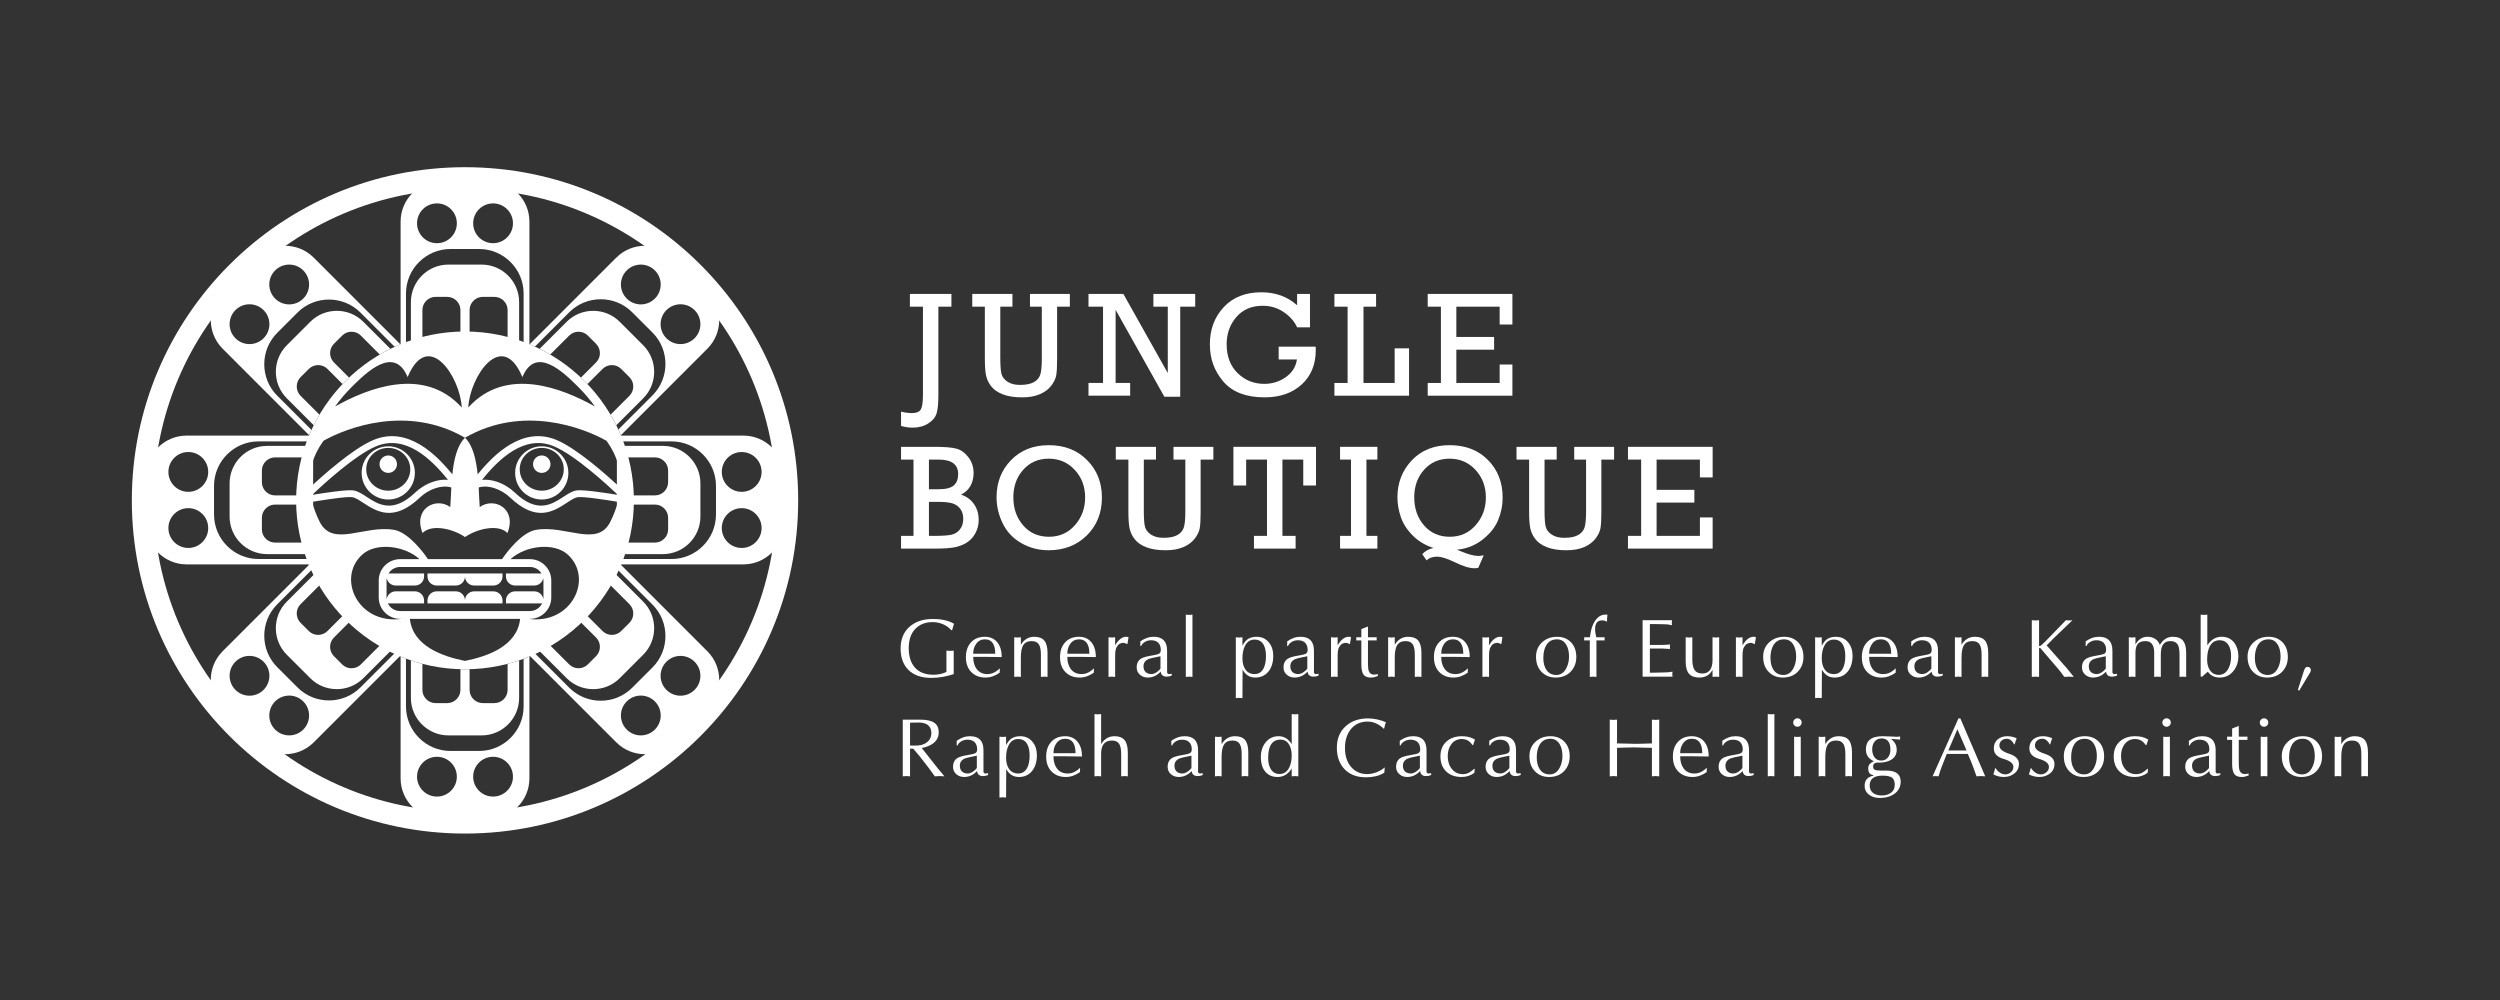 <?xml version="1.0" encoding="UTF-8"?>
<!DOCTYPE svg PUBLIC "-//W3C//DTD SVG 1.1//EN" "http://www.w3.org/Graphics/SVG/1.1/DTD/svg11.dtd">
<!-- Creator: CorelDRAW 2020 (64-Bit) -->
<svg xmlns="http://www.w3.org/2000/svg" xml:space="preserve" width="500mm" height="200mm" version="1.1" style="shape-rendering:geometricPrecision; text-rendering:geometricPrecision; image-rendering:optimizeQuality; fill-rule:evenodd; clip-rule:evenodd"
viewBox="0 0 50000 20000"
 xmlns:xlink="http://www.w3.org/1999/xlink"
 xmlns:xodm="http://www.corel.com/coreldraw/odm/2003">
 <rect x="0" y="0" width="50000" height="20000" fill="#333333" stroke="none"/>
 <defs>
  <style type="text/css">
   <![CDATA[
    .fil0 {fill:#fff}
   ]]>
  </style>
 </defs>
 <g id="Слой_x0020_1">
  <g id="_1178187328">
   <path class="fil0" d="M18021.14 8518.6l0 -286.21c76,19.37 149.28,29.3 219.79,29.3 87.45,0 145.85,-23.85 174.91,-72.42 28.44,-48.42 42.97,-144.8 42.97,-290.15l0 -1765.56 -260.85 0 0 -254.85 830.35 0 0 254.85 -260.85 0 0 1781.14c0,152.72 -11.49,269.12 -34.44,349.05 -22.94,79.4 -77.87,147.38 -165.83,203.82 -87.5,56.49 -191.39,85.07 -311.23,85.07 -83.48,0 -161.39,-11.49 -234.82,-34.04z"/>
   <path class="fil0" d="M20005.92 6133.56l0 1018.62c0,158.32 7.87,267.35 23.96,327.77 15.93,60.93 56.48,112.32 120.84,154.78 64,42.43 146.87,63.46 248.34,63.46 120.89,0 213.29,-18.46 277.8,-54.93 64.4,-36.35 106.86,-85.93 127.89,-147.77 20.89,-62.08 31.48,-171.47 31.48,-328.78l0 -1033.15 -236.89 0 0 -254.85 797.46 0 0 254.85 -254.85 0 0 1064.12c0,143.43 -5.99,247.83 -18.5,312.23 -12,65.02 -44.99,132.85 -98.4,203.86 -53.96,70.36 -129.41,127.49 -227.31,169.92 -97.43,42.46 -215.85,63.39 -355.82,63.39 -153.76,0 -282.13,-20.02 -384.65,-59.42 -102.38,-39.53 -179.75,-92.58 -231.25,-158.86 -52,-66.02 -86.44,-137.03 -103.39,-211.88 -16.95,-75.49 -25.51,-191.85 -25.51,-350.21l0 -1033.15 -251.78 0 0 -254.85 803.28 0 0 254.85 -242.7 0z"/>
   <polygon class="fil0" points="22060.62,7659.31 22060.62,6133.52 21769.86,6133.52 21769.86,5878.67 22467.32,5878.67 23355.67,7461.45 23355.67,6133.52 23067.79,6133.52 23067.79,5878.67 23904.1,5878.67 23904.1,6133.52 23604.37,6133.52 23604.37,7935.04 23287.69,7935.04 22312.43,6197.01 22312.43,7659.31 22603.24,7659.31 22603.24,7914.01 21769.86,7914.01 21769.86,7659.31 "/>
   <path class="fil0" d="M25573.21 6933.83l740.33 0c1.01,26.53 1.52,49.59 1.52,70 0,285.82 -93.96,514.54 -281.23,686.01 -187.41,171.19 -435.14,257.13 -742.39,257.13 -368.17,0 -642.53,-104.91 -823.3,-314.26 -180.4,-209.2 -270.78,-457.04 -270.78,-742.86 0,-299.62 92.44,-548.46 277.15,-746.83 184.37,-198.36 435.24,-297.16 751.92,-297.16 284.3,0 523.1,86.44 715.46,259.18l0 -226.29 257.78 0 0 668.55 -257.78 0c-48.93,-112.46 -135.37,-212.92 -260.33,-300.38 -124.28,-87.31 -266.81,-131.43 -427.09,-131.43 -222.82,0 -398.64,75.45 -528.15,225.9 -128.76,150.33 -193.27,331.2 -193.27,543.48 0,242.88 73.43,435.64 220.3,578.53 146.36,142.42 323.18,213.8 530.07,213.8 161.94,0 306.24,-44.85 433.23,-134.87 126.84,-89.88 200.78,-207.69 222.32,-353.65l-365.76 0 0 -254.85z"/>
   <polygon class="fil0" points="26952.03,7659.31 26952.03,6133.52 26688.26,6133.52 26688.26,5878.67 27521.53,5878.67 27521.53,6133.52 27269.72,6133.52 27269.72,7659.31 27893.28,7659.31 27893.28,6966.79 28181.01,6966.79 28181.01,7914.01 26688.26,7914.01 26688.26,7659.31 "/>
   <polygon class="fil0" points="28818.02,7659.31 28818.02,6133.41 28554.25,6133.41 28554.25,5878.57 30247.93,5878.57 30247.93,6490.09 29993.09,6490.09 29993.09,6133.41 29126.78,6133.41 29126.78,6738.98 29882.18,6738.98 29882.18,6993.68 29126.78,6993.68 29126.78,7659.31 29993.09,7659.31 29993.09,7290.48 30247.93,7290.48 30247.93,7914.01 28554.25,7914.01 28554.25,7659.31 "/>
   <path class="fil0" d="M18578.64 10717.24l115.39 0c151.45,0 262.36,-7.51 332.22,-22.44 70.36,-15.03 128,-50.99 172.38,-106.97 44.48,-55.94 66.42,-127.35 66.42,-215.31 0,-79.93 -20.93,-146.75 -63.39,-200.78 -42.42,-53.95 -97.39,-89.88 -164.46,-107.87 -66.42,-18.11 -160.74,-27.03 -282.75,-27.03l-175.81 0 0 680.4zm0 -932.18l191.35 0c146.36,0 248.34,-25.51 306.24,-77.01 57.89,-51.39 86.95,-126.84 86.95,-226.15 0,-193.41 -130.93,-290.41 -393.19,-290.41l-191.35 0 0 593.57zm-308.76 932.18l0 -1525.75 -248.85 0 0 -254.74 677.95 0c186.4,0 326.26,10.95 419.2,33.54 93.42,22.44 175.42,79.43 246.79,170.83 71.52,91.43 106.97,198.25 106.97,321.66 0,94.47 -21.54,179.86 -64,256.37 -42.97,75.99 -105.42,133.85 -187.77,172.74 113.32,39.02 200.78,103.53 261.71,193.91 61.47,89.88 91.93,192.87 91.93,308.77 0,100.35 -22.44,191.89 -67.94,273.2 -45.39,82 -105.95,145.46 -180.9,190.34 -74.85,44.49 -157.21,74.99 -246.72,90.38 -88.97,15.58 -210.87,23.6 -364.74,23.6l-692.48 0 0 -254.85 248.85 0z"/>
   <path class="fil0" d="M20266.87 9945.33c0,223.88 65.37,411.29 196.3,562.6 130.93,151.46 302.8,227.31 515.59,227.31 211.37,0 384.76,-77.37 520.13,-232.26 135.77,-154.89 203.71,-339.77 203.71,-554.57 0,-216.87 -68.84,-400.2 -207.29,-549.99 -138.44,-149.9 -311.69,-224.89 -521.04,-224.89 -207.79,0 -377.75,73.94 -509.54,221.31 -131.98,147.41 -197.86,330.7 -197.86,550.49zm-335.69 -0.36c0,-295.79 96.38,-543.12 289.79,-742.35 193.27,-199.41 445.05,-298.86 755.73,-298.86 313.24,0 568.59,99.45 765.94,298.86 197.35,199.23 295.79,448.48 295.79,748.21 0,305.33 -100.46,557.64 -300.74,756.51 -200.93,198.26 -455.77,297.82 -765.44,297.82 -197.35,0 -378.66,-47.16 -543.99,-141.52 -165.37,-93.81 -289.79,-225.29 -372.76,-393.69 -82.9,-168.26 -124.32,-343.71 -124.32,-524.98z"/>
   <path class="fil0" d="M22876.3 9191.49l0 1018.63c0,158.36 7.91,267.35 23.96,327.92 15.93,60.78 56.48,112.31 120.88,154.74 64,42.46 146.97,63.39 248.34,63.39 120.85,0 213.29,-18.36 277.79,-54.83 64.37,-36.46 106.83,-85.93 127.86,-147.87 21.03,-61.98 31.51,-171.37 31.51,-328.82l0 -1033.16 -236.88 0 0 -254.7 797.42 0 0 254.7 -254.85 0 0 1064.27c0,143.29 -5.99,247.73 -18.46,312.09 -12,65.01 -44.89,132.99 -98.44,204 -53.92,70.22 -129.38,127.35 -227.31,169.81 -97.39,42.43 -215.71,63.46 -355.67,63.46 -153.88,0 -282.28,-20.13 -384.77,-59.52 -102.37,-39.53 -179.75,-92.44 -231.28,-158.86 -51.86,-66.03 -86.41,-136.89 -103.39,-211.74 -16.95,-75.6 -25.48,-191.89 -25.48,-350.35l0 -1033.16 -251.77 0 0 -254.7 803.42 0 0 254.7 -242.88 0z"/>
   <polygon class="fil0" points="25339.83,10717.24 25339.83,9191.49 24923.2,9191.49 24923.2,9710.11 24668.35,9710.11 24668.35,8936.75 26320.08,8936.75 26320.08,9710.11 26065.23,9710.11 26065.23,9191.49 25648.6,9191.49 25648.6,10717.24 25912.37,10717.24 25912.37,10972.09 25079.13,10972.09 25079.13,10717.24 "/>
   <polygon class="fil0" points="27020.08,10717.24 27020.08,9191.49 26801.3,9191.49 26801.3,8936.75 27547.62,8936.75 27547.62,9191.49 27328.84,9191.49 27328.84,10717.24 27547.62,10717.24 27547.62,10972.09 26801.3,10972.09 26801.3,10717.24 "/>
   <path class="fil0" d="M28284.62 9945.33c0,223.88 65.37,411.29 195.8,562.6 130.93,151.46 302.29,227.31 514.53,227.31 210.87,0 383.75,-77.37 519.16,-232.26 135.38,-154.89 203.32,-339.77 203.32,-554.57 0,-216.87 -68.96,-400.2 -206.9,-549.99 -137.83,-149.9 -311.22,-224.89 -520.02,-224.89 -207.29,0 -377.25,73.94 -508.68,221.31 -131.29,147.41 -197.21,330.7 -197.21,550.49zm855.17 1047.72l60.07 26.49c159.33,66.42 281.73,99.45 367.66,99.45 27.04,0 62.96,-4.59 106.83,-13.01l-108.38 251.31c-29.45,4.95 -56.45,7.51 -80.44,7.51 -96.89,0 -229.73,-41.45 -399.65,-124.42 -146.36,-70.9 -261.25,-106.97 -345.12,-106.97 -86.95,0 -156.95,24.61 -209.35,73.54l-86.41 -124.42c57.35,-62.45 132.3,-103.5 225.25,-123.02 -163.81,-51.89 -302.76,-134.9 -416.09,-249.75 -113.98,-114.34 -192.91,-237.75 -237.79,-370.09 -45.14,-131.94 -67.58,-263.41 -67.58,-394.34 0,-287.73 95.01,-533 285.35,-736.24 190.34,-203.31 443.63,-305.33 759.44,-305.33 316.17,0 571.88,98.8 766.81,297.2 195.33,197.97 292.72,447.72 292.72,748.96 0,159.88 -30.97,312.24 -92.44,457.04 -61.43,144.99 -166.34,274.76 -315.77,390.26 -149.29,114.88 -317.69,180.4 -505.11,195.83z"/>
   <path class="fil0" d="M30891.01 9191.49l0 1018.63c0,158.36 7.92,267.35 23.96,327.92 15.94,60.78 56.49,112.31 120.85,154.74 64,42.46 147.01,63.39 248.37,63.39 120.85,0 213.29,-18.36 277.8,-54.83 64.36,-36.46 106.82,-85.93 127.86,-147.87 20.92,-61.98 31.47,-171.37 31.47,-328.82l0 -1033.16 -236.85 0 0 -254.7 797.43 0 0 254.7 -254.85 0 0 1064.27c0,143.29 -6,247.73 -18.5,312.09 -11.96,65.01 -44.85,132.99 -98.41,204 -53.91,70.22 -129.41,127.35 -227.31,169.81 -97.39,42.43 -215.85,63.46 -355.7,63.46 -153.88,0 -282.24,-20.13 -384.62,-59.52 -102.38,-39.53 -179.9,-92.44 -231.39,-158.86 -51.9,-66.03 -86.45,-136.89 -103.4,-211.74 -16.94,-75.6 -25.47,-191.89 -25.47,-350.35l0 -1033.16 -251.81 0 0 -254.7 803.31 0 0 254.7 -242.74 0z"/>
   <polygon class="fil0" points="32822.99,10717.24 32822.99,9191.49 32559.22,9191.49 32559.22,8936.65 34252.91,8936.65 34252.91,9548.18 33998.02,9548.18 33998.02,9191.49 33131.76,9191.49 33131.76,9796.91 33887.12,9796.91 33887.12,10051.76 33131.76,10051.76 33131.76,10717.24 33998.02,10717.24 33998.02,10348.56 34252.91,10348.56 34252.91,10972.09 32559.22,10972.09 32559.22,10717.24 "/>
   <path class="fil0" d="M13703.57 5604.06c-1127,-1126.86 -2683.87,-1823.96 -4403.54,-1823.96 -1719.67,0 -3276.57,697.1 -4403.54,1823.96 -1126.86,1127 -1823.96,2683.87 -1823.96,4403.54 0,1719.56 697.1,3276.54 1823.96,4403.54 1126.97,1126.86 2683.87,1823.96 4403.54,1823.96 1719.67,0 3276.54,-697.1 4403.54,-1823.96 1126.86,-1127 1823.96,-2683.98 1823.96,-4403.54 0,-1719.67 -697.1,-3276.54 -1823.96,-4403.54zm-4403.54 -2260.08c1840.15,0 3506.01,745.93 4711.8,1951.82 1205.89,1205.79 1951.82,2871.65 1951.82,4711.8 0,1840.15 -745.93,3506.01 -1951.82,4711.8 -1205.79,1205.89 -2871.65,1951.82 -4711.8,1951.82 -1840.04,0 -3506.05,-745.93 -4711.8,-1951.82 -1205.78,-1205.9 -1951.71,-2871.65 -1951.71,-4711.8 0,-1840.15 745.93,-3506.01 1951.71,-4711.8 1205.75,-1205.89 2871.76,-1951.82 4711.8,-1951.82z"/>
   <path class="fil0" d="M9655.45 5937.47c-145.06,0 -263.77,118.68 -263.77,263.63l0 630.93 760.34 0 0 -630.93c0,-144.95 -118.67,-263.63 -263.62,-263.63l-232.95 0zm-943.78 0c-144.95,0 -263.63,118.68 -263.63,263.63l0 630.93 760.31 0 0 -630.93c0,-144.95 -118.68,-263.63 -263.63,-263.63l-233.05 0zm1149.69 -1869.61c219.8,0 397.99,178.24 397.99,398.03 0,219.9 -178.19,398.13 -397.99,398.13 -219.79,0 -398.02,-178.23 -398.02,-398.13 0,-219.79 178.23,-398.03 398.02,-398.03zm-1122.52 0c219.79,0 397.99,178.24 397.99,398.03 0,219.9 -178.2,398.13 -397.99,398.13 -219.94,0 -398.17,-178.23 -398.17,-398.13 0,-219.79 178.23,-398.03 398.17,-398.03zm84.53 -447.1c-446.24,0 -811.34,365.14 -811.34,811.34l0 2530.25 107.58 0 0 -1093.11c0,-489.02 400.05,-889.07 888.97,-889.07l574.59 0c489.06,0 888.96,400.05 888.96,889.07l0 1093.11 116.04 0 0 -2530.25c0,-446.2 -365.14,-811.34 -811.48,-811.34l-953.32 0zm143.79 1670.85l665.85 0c412.19,0 749.39,337.1 749.39,749.36l0 921.38 -2164.6 0 0 -921.38c0,-412.26 337.06,-749.36 749.36,-749.36z"/>
   <path class="fil0" d="M9861.4 15931.65c219.79,0 397.99,-178.09 397.99,-398.02 0,-219.9 -178.2,-397.99 -397.99,-397.99 -219.94,0 -398.13,178.09 -398.13,397.99 0,219.93 178.19,398.02 398.13,398.02zm-1122.67 0c219.8,0 398.03,-178.09 398.03,-398.02 0,-219.9 -178.23,-397.99 -398.03,-397.99 -219.79,0 -398.02,178.09 -398.02,397.99 0,219.93 178.23,398.02 398.02,398.02zm84.67 447.21c-446.34,0 -811.33,-365.1 -811.33,-811.3l0 -2436.69c35.45,14.68 71.37,28.84 107.58,42.21l0 957.3c0,488.92 400.05,888.96 888.96,888.96l574.6 0c488.91,0 888.96,-400.04 888.96,-888.96l0 -954.12c39.03,-14.52 77.66,-29.56 116.04,-45.39l0 2436.69c0,446.2 -365.25,811.3 -811.48,811.3l-953.33 0zm143.65 -1670.85l666.03 0c412.15,0 749.36,-337.2 749.36,-749.36l0 -750.51c-75.6,25.51 -152.47,48.46 -230.38,68.73l0 521.66c0,144.84 -118.68,263.66 -263.77,263.66l-232.8 0c-145.06,0 -263.78,-118.82 -263.78,-263.66l0 -414.47c-30.46,0.65 -61.03,1.15 -91.64,1.15 -30.72,0 -61.19,-0.5 -91.69,-1.15l0 414.47c0,144.84 -118.67,263.66 -263.62,263.66l-233.06 0c-144.95,0 -263.63,-118.82 -263.63,-263.66l0 -521.66c-77.91,-20.27 -154.78,-43.22 -230.38,-68.73l0 750.51c0,412.16 337.21,749.36 749.36,749.36z"/>
   <path class="fil0" d="M5237.74 9644.41c0,145.1 118.68,263.67 263.63,263.67l630.94 0 0 -760.35 -630.94 0c-144.95,0 -263.63,118.71 -263.63,263.77l0 232.91zm0 943.68c0,145.09 118.68,263.77 263.63,263.77l630.94 0 0 -760.35 -630.94 0c-144.95,0 -263.63,118.57 -263.63,263.67l0 232.91zm-1869.6 -1149.56c0,-219.9 178.23,-398.02 398.13,-398.02 219.79,0 398.03,178.12 398.03,398.02 0,219.79 -178.24,398.03 -398.03,398.03 -219.9,0 -398.13,-178.24 -398.13,-398.03zm0 1122.53c0,-219.8 178.23,-398.03 398.13,-398.03 219.79,0 398.03,178.23 398.03,398.03 0,219.93 -178.24,398.13 -398.03,398.13 -219.9,0 -398.13,-178.2 -398.13,-398.13zm-447.1 -84.64c0,446.31 365.14,811.45 811.33,811.45l2530.36 0 0 -107.59 -1093.22 0c-489.02,0 -888.96,-400.08 -888.96,-889.1l0 -574.6c0,-488.91 399.94,-888.85 888.96,-888.85l1093.22 0 0 -116.01 -2530.36 0c-446.19,0 -811.33,365.14 -811.33,811.34l0 953.36zm1670.84 -143.69l0 -665.88c0,-412.3 337.21,-749.36 749.36,-749.36l921.49 0 0 2164.61 -921.49 0c-412.15,0 -749.36,-337.07 -749.36,-749.37z"/>
   <path class="fil0" d="M13362.35 9644.41c0,145.1 -118.67,263.67 -263.62,263.67l-630.94 0 0 -760.35 630.94 0c144.95,0 263.62,118.71 263.62,263.77l0 232.91zm0 943.68c0,145.09 -118.67,263.77 -263.62,263.77l-630.94 0 0 -760.35 630.94 0c144.95,0 263.62,118.57 263.62,263.67l0 232.91zm1869.61 -1149.56c0,-219.9 -178.2,-398.02 -398.13,-398.02 -219.8,0 -398.03,178.12 -398.03,398.02 0,219.79 178.23,398.03 398.03,398.03 219.93,0 398.13,-178.24 398.13,-398.03zm0 1122.53c0,-219.8 -178.2,-398.03 -398.13,-398.03 -219.8,0 -398.03,178.23 -398.03,398.03 0,219.93 178.23,398.13 398.03,398.13 219.93,0 398.13,-178.2 398.13,-398.13zm447.1 -84.64c0,446.31 -365.1,811.45 -811.34,811.45l-2530.21 0 0 -107.59 1093.07 0c489.02,0 889.11,-400.08 889.11,-889.1l0 -574.6c0,-488.91 -400.09,-888.85 -889.11,-888.85l-1093.07 0 0 -116.01 2530.21 0c446.24,0 811.34,365.14 811.34,811.34l0 953.36zm-1670.84 -143.69l0 -665.88c0,-412.3 -337.07,-749.36 -749.26,-749.36l-921.45 0 0 2164.61 921.45 0c412.19,0 749.26,-337.07 749.26,-749.37z"/>
   <path class="fil0" d="M12423.85 12620.97c-102.64,102.63 -270.42,102.63 -372.91,0l-446.09 -445.95 537.63 -537.73 446.08 446.05c102.6,102.63 102.6,270.42 0,372.91l-164.71 164.72zm-667.29 667.25c-102.64,102.63 -270.39,102.63 -372.88,0l-446.09 -446.05 537.59 -537.52 446.09 446.09c102.53,102.52 102.53,270.27 0,372.76l-164.71 164.72zm2134.89 509.19c155.43,-155.4 155.43,-407.57 0,-562.96 -155.5,-155.43 -407.56,-155.43 -562.96,0 -155.43,155.39 -155.43,407.56 0,562.96 155.4,155.43 407.46,155.43 562.96,0zm-793.84 793.73c155.53,-155.53 155.53,-407.45 0,-562.85 -155.4,-155.54 -407.46,-155.54 -562.86,0 -155.53,155.4 -155.53,407.32 0,562.85 155.4,155.54 407.46,155.54 562.86,0zm376.09 256.4c-315.53,315.53 -831.98,315.53 -1147.53,0l-1789.13 -1789.16 76.11 -76.11 772.95 772.96c345.74,345.74 911.52,345.74 1257.29,0l406.3 -406.19c345.73,-345.88 345.73,-911.55 0,-1257.28l-772.96 -773.07 81.96 -81.85 1789.16 1789.16c315.52,315.38 315.52,831.83 0,1147.39l-674.15 674.15zm-1079.81 -1283.19l470.81 -470.81c291.56,-291.41 291.56,-768.22 0,-1059.67l-651.47 -651.72 -1530.74 1530.78 651.58 651.42c291.45,291.56 768.36,291.56 1059.82,0z"/>
   <path class="fil0" d="M6678.86 13123.57c-102.6,-102.63 -102.6,-270.42 0,-372.9l446.09 -446.09 537.63 537.62 -446.09 446.09c-102.49,102.63 -270.39,102.63 -372.91,0l-164.72 -164.72zm-667.26 -667.29c-102.63,-102.48 -102.63,-270.24 0,-372.87l446.09 -446.09 537.49 537.74 -445.95 445.94c-102.63,102.53 -270.42,102.53 -372.91,0l-164.72 -164.72zm-509.18 2134.94c155.54,155.39 407.56,155.39 562.99,0 155.4,-155.54 155.4,-407.61 0,-562.89 -155.43,-155.5 -407.45,-155.5 -562.99,0 -155.4,155.28 -155.4,407.35 0,562.89zm-793.74 -793.89c155.54,155.54 407.46,155.54 562.85,0 155.54,-155.39 155.54,-407.45 0,-562.85 -155.39,-155.54 -407.31,-155.54 -562.85,0 -155.39,155.4 -155.39,407.46 0,562.85zm-256.36 375.98c-315.53,-315.41 -315.53,-831.86 0,-1147.38l1789.16 -1789.16 76.11 76.1 -772.96 772.96c-345.77,345.74 -345.77,911.51 0,1257.28l406.3 406.16c345.62,345.88 911.4,345.88 1257.14,0l772.95 -772.81 82.11 81.85 -1789.16 1789.13c-315.52,315.66 -831.97,315.66 -1147.5,0l-674.15 -674.13zm1283.01 -1079.69l470.95 470.8c291.56,291.42 768.37,291.42 1059.79,0l651.6 -651.46 -1530.73 -1530.74 -651.61 651.57c-291.42,291.46 -291.42,768.37 0,1059.83z"/>
   <path class="fil0" d="M5502.49 5408.48c155.39,-155.54 407.42,-155.54 562.96,0 155.43,155.39 155.43,407.42 0,562.85 -155.54,155.54 -407.57,155.54 -562.96,0 -155.43,-155.43 -155.43,-407.46 0,-562.85zm-793.88 793.74c155.54,-155.43 407.56,-155.43 562.99,0 155.54,155.39 155.54,407.56 0,562.96 -155.43,155.43 -407.45,155.43 -562.99,0 -155.4,-155.4 -155.4,-407.57 0,-562.96zm-256.26 -376.09c-315.52,315.63 -315.52,831.97 0,1147.49l1730.66 1730.91c14.92,-35.7 30.46,-70.9 46.51,-105.96l-684.86 -684.85c-345.87,-345.73 -345.87,-911.4 0,-1257.14l406.2 -406.3c345.73,-345.77 911.51,-345.77 1257.28,0l685.5 685.47c37.73,-17.2 75.86,-33.75 114.2,-49.69l-1733.94 -1734.09c-315.53,-315.41 -831.87,-315.41 -1147.39,0l-674.16 674.16zm1283.05 1079.91l470.92 -470.91c291.45,-291.46 768.26,-291.46 1059.68,0l541.71 541.67c-72.03,35.45 -142.68,73.58 -211.77,113.98l-379.53 -379.38c-102.48,-102.63 -270.27,-102.63 -372.76,0l-164.72 164.58c-102.63,102.49 -102.63,270.38 0,373.02l302.51 302.65c-23.45,22.05 -46.9,44.63 -69.71,67.58 -20.27,20.27 -40.44,40.91 -60.2,61.69l-302.37 -302.41c-102.52,-102.48 -270.28,-102.48 -372.91,0l-164.72 164.72c-102.49,102.63 -102.49,270.42 0,373.06l377.5 377.35c-40.69,68.95 -78.92,139.35 -114.63,211.12l-539 -538.89c-291.45,-291.56 -291.45,-768.37 0,-1059.83z"/>
   <path class="fil0" d="M13891.42 6202.15c155.43,155.53 155.43,407.6 0,562.99 -155.4,155.54 -407.42,155.54 -562.96,0 -155.43,-155.39 -155.43,-407.46 0,-562.99 155.54,-155.4 407.56,-155.4 562.96,0zm-793.74 -793.74c155.43,155.43 155.43,407.6 0,562.85 -155.5,155.54 -407.57,155.54 -562.96,0 -155.43,-155.25 -155.43,-407.42 0,-562.85 155.39,-155.4 407.46,-155.4 562.96,0zm375.98 -256.37c-315.52,-315.52 -831.97,-315.52 -1147.39,0l-1734.08 1733.95c35.7,14.67 71.15,30.21 106.21,46.15l687.78 -687.78c345.73,-345.74 911.4,-345.74 1257.13,0l406.3 406.3c345.77,345.62 345.77,911.4 0,1257.13l-682.68 682.73c17.35,37.58 34.19,75.6 50.23,113.83l1730.66 -1730.65c315.52,-315.64 315.52,-831.98 0,-1147.5l-674.16 -674.16zm-1079.81 1283.02l470.92 470.95c291.45,291.56 291.45,768.37 0,1059.82l-539 539c-35.85,-71.91 -73.94,-142.42 -114.63,-211.26l377.39 -377.36c102.59,-102.48 102.59,-270.38 0,-372.91l-164.72 -164.68c-102.52,-102.52 -270.28,-102.52 -372.91,0l-302.4 302.37c-19.77,-20.78 -39.79,-41.56 -60.06,-61.83 -22.95,-22.8 -46.26,-45.35 -69.71,-67.69l302.51 -302.51c102.63,-102.63 102.63,-270.42 0,-373.02l-164.72 -164.61c-102.49,-102.63 -270.39,-102.63 -372.91,0l-379.38 379.53c-69.09,-40.52 -139.74,-78.64 -211.88,-114.09l541.68 -541.71c291.56,-291.42 768.37,-291.42 1059.82,0z"/>
   <path class="fil0" d="M8152.21 7542.15c-264.02,-638.6 -817.34,-103.28 -1119.09,198.61 -120.63,120.49 -231.54,250.51 -331.75,389.1 652.37,-365.25 1778.58,-815.17 2533.07,20.13 -28.04,-612.43 -672.75,-1587.84 -1082.23,-607.84zm-627.39 1382.32c-424.41,175.7 -1080.82,781.27 -1283.27,973.49 217.63,-35.92 702.06,-110.91 830.2,-89.23 87.46,14.78 171.19,69.5 265.04,130.79 225.9,147.66 519.88,339.62 969.15,-90.13 96.38,-92.41 226.81,-172.74 364.74,-217.23 94.47,-30.61 193.27,-44.74 288.39,-35.31 -172.13,-215.45 -384.62,-440.85 -624.94,-584.78 -243.5,-145.86 -517.75,-208.2 -809.31,-87.6zm240.21 33.68c-243.25,0 -440.49,191.46 -440.49,427.84 0,236.09 197.24,427.58 440.49,427.58 243.35,0 440.59,-191.49 440.59,-427.58 0,-236.38 -197.24,-427.84 -440.59,-427.84zm3070 151.06c-96.23,0 -174.4,78.02 -174.4,174.4 0,96.38 78.17,174.4 174.4,174.4 96.38,0 174.55,-78.02 174.55,-174.4 0,-96.38 -78.17,-174.4 -174.55,-174.4zm-3070 0c-96.27,0 -174.41,78.02 -174.41,174.4 0,96.38 78.14,174.4 174.41,174.4 96.38,0 174.51,-78.02 174.51,-174.4 0,-96.38 -78.13,-174.4 -174.51,-174.4zm0 -183.33c-293.88,0 -532.14,238.4 -532.14,532.28 0,293.83 238.26,532.13 532.14,532.13 293.98,0 532.24,-238.3 532.24,-532.13 0,-293.88 -238.26,-532.28 -532.24,-532.28zm3070 32.27c-243.24,0 -440.45,191.46 -440.45,427.84 0,236.09 197.21,427.58 440.45,427.58 243.39,0 440.6,-191.49 440.6,-427.58 0,-236.38 -197.21,-427.84 -440.6,-427.84zm0 -32.27c-293.98,0 -532.13,238.4 -532.13,532.28 0,293.83 238.15,532.13 532.13,532.13 293.99,0 532.28,-238.3 532.28,-532.13 0,-293.88 -238.29,-532.28 -532.28,-532.28zm-1534.93 3142.57l750.38 0 0 -58.91c0,-100.46 -82.11,-182.67 -182.57,-182.67l-385.27 0c-100.43,0 -182.54,82.21 -182.54,182.67 0,-100.46 -82.25,-182.67 -182.57,-182.67l-385.27 0c-100.46,0 -182.57,82.21 -182.57,182.67l0 58.91 750.41 0zm750.38 -599.32l-750.38 0 -750.41 0 0 59.02c0,100.32 82.11,182.42 182.57,182.42l385.27 0c100.32,0 182.57,-82.1 182.57,-182.42 0,100.32 82.11,182.42 182.54,182.42l385.27 0c100.46,0 182.57,-82.1 182.57,-182.42l0 -59.02zm397.51 -3926.98c-409.48,-980 -1054.33,-4.59 -1082.26,607.84 754.35,-835.3 1880.59,-385.38 2533.07,-20.13 -100.22,-138.59 -211.27,-268.61 -331.86,-389.1 -301.75,-301.89 -854.92,-837.21 -1118.95,-198.61zm627.22 1382.32c-291.42,-120.6 -565.64,-58.26 -809.13,87.6 -240.32,143.93 -452.85,369.33 -624.98,584.78 95.12,-9.43 193.81,4.7 288.28,35.31 137.94,44.49 268.36,124.82 364.85,217.23 449.27,429.75 743.14,237.79 969.15,90.13 93.71,-61.29 177.47,-116.01 264.93,-130.79 128.25,-21.68 612.72,53.31 830.2,89.23 -202.34,-192.22 -858.9,-797.79 -1283.3,-973.49zm-1775.11 4460.78c-932.72,0 -1777.2,-378.11 -2388.37,-989.28 -611.27,-611.31 -989.28,-1455.79 -989.28,-2388.37 0,-932.8 378.01,-1777.17 989.28,-2388.48 611.17,-611.02 1455.65,-989.17 2388.37,-989.17 932.69,0 1777.17,378.15 2388.34,989.17 611.16,611.31 989.31,1455.68 989.31,2388.48 0,932.58 -378.15,1777.06 -989.31,2388.37 -611.17,611.17 -1455.65,989.28 -2388.34,989.28zm0 -1008.04l1102.25 0c-56.59,541.46 -645.46,749.26 -1102.25,840.79 -456.78,-91.53 -1045.65,-299.33 -1102.39,-840.79l1102.39 0zm0 -1037.74l1299.35 0c96.89,0 182.32,52.15 229.98,129.66l-710.87 0 0 59.02c0,100.32 82.11,182.42 182.42,182.42l385.42 0c87.81,0 161.75,-62.84 178.85,-145.81 2.42,14.38 3.72,29.16 3.72,44.23l0 342.3c0,10.7 -0.65,21.39 -1.92,31.87 -12.9,-87.96 -89.26,-156.29 -180.65,-156.29l-385.42 0c-100.31,0 -182.42,82.21 -182.42,182.67l0 58.91 723.23 0c-43.98,89.87 -136.42,152.21 -242.34,152.21l-1299.35 0 -1299.34 0c-106.11,0 -198.51,-62.34 -242.38,-152.21l723.23 0 0 -58.91c0,-100.46 -82.11,-182.67 -182.53,-182.67l-385.27 0c-91.43,0 -167.9,68.33 -180.66,156.29 -1.3,-10.48 -1.91,-21.17 -1.91,-31.87l0 -342.3c0,-15.07 1.26,-29.85 3.68,-44.23 17.1,82.97 90.89,145.81 178.89,145.81l385.27 0c100.32,0 182.53,-82.1 182.53,-182.42l0 -59.02 -710.87 0c47.55,-77.51 133.09,-129.66 230.02,-129.66l1299.34 0zm273.46 -1590.15l14.02 -3.83c93.56,-25.73 198.76,-15.68 299.98,17.09 118.43,38.24 230.1,106.83 312.35,185.61 528.05,505.1 873.13,279.6 1138.56,106.06 81.24,-52.9 153.77,-100.32 212.42,-110.25 113.95,-19.26 609.51,60.06 808.27,93.2 -35.05,131.18 -85.79,261.2 -148.28,390.11 -259.43,535.17 -895.46,65.26 -1493.76,169.92 -287.38,50.23 -594.37,461.12 -675.93,585.8l-741.09 0 -741.08 0c-81.6,-124.68 -388.6,-535.57 -675.97,-585.8 -598.26,-104.66 -1234.33,365.25 -1493.77,-169.92 -62.44,-128.91 -113.18,-258.93 -148.23,-390.11 198.61,-33.14 694.28,-112.46 808.26,-93.2 58.65,9.93 131.18,57.35 212.28,110.25 265.54,173.54 610.66,399.04 1138.71,-106.06 82.21,-78.78 193.77,-147.37 312.34,-185.61 101.08,-32.77 206.39,-42.82 299.98,-17.09l14.03 3.83c-8.17,144.95 -12.51,281.37 -21.18,391.88 -289.4,-209.06 -749.61,32.27 -554.58,518.77 186.51,-187.27 614.5,-81.6 849.21,80.58 234.68,-162.18 662.67,-267.85 849.07,-80.58 195.04,-486.5 -265.18,-727.83 -554.58,-518.77 -8.56,-110.51 -12.86,-246.93 -21.03,-391.88zm2835.04 7.66c-246.03,-230.78 -863.45,-786.36 -1281.35,-959.1 -338.47,-140.22 -653.53,-69.86 -931.57,96.63 -248.45,148.78 -465.71,374.43 -642.29,592.56 -30.57,-293.08 -94.46,-580.56 -253.29,-732.42 -1154.29,-668.77 -2374.96,-197.85 -2831.13,61.58 -227.17,316.83 -302.77,631.19 -277.4,940.75 246.03,-230.78 863.49,-786.36 1281.24,-959.1 338.47,-140.22 653.49,-69.86 931.68,96.63 248.49,148.78 465.57,374.43 642.28,592.56 30.47,-293.08 94.36,-580.56 253.33,-732.42 1154.15,-668.77 2374.82,-197.85 2830.99,61.58 227.31,316.83 302.77,631.19 277.51,940.75zm-1809.15 1426.05l-390.62 0c310.03,-278.55 872.27,-336.16 1143.3,-93.96 524.22,468.93 88.22,1408.63 -786.36,1288.14l33.68 0c234.32,0 426.07,-191.75 426.07,-425.92l0 -342.3c0,-234.32 -191.75,-425.96 -426.07,-425.96zm-2598.69 0l390.47 0c-310.03,-278.55 -872.12,-336.16 -1143.16,-93.96 -524.36,468.93 -88.36,1408.63 786.19,1288.14l-33.5 0c-234.32,0 -426.07,-191.75 -426.07,-425.92l0 -342.3c0,-234.32 191.75,-425.96 426.07,-425.96z"/>
   <path class="fil0" d="M19024.51 12603.04c-45.1,-52.15 -100.53,-91.61 -166.3,-119.33 -65.78,-27.72 -134.37,-41.34 -206.24,-41.34 -145.17,0 -260.74,45.57 -347.18,136.71 -86.92,91.14 -130.14,218.93 -130.14,383.35 0,168.19 42.28,298.79 126.85,392.28 84.09,93.49 207.18,140 368.32,140 46.51,0 92.08,-4.69 136.71,-14.09 44.63,-9.4 85.5,-23.49 122.14,-42.28l0 -426.11 72.82 5.17 72.82 -5.17 0 469.33c-147.04,50.74 -296.91,76.11 -450.53,76.11 -201.54,0 -355.64,-55.91 -462.75,-167.25 -99.13,-103.83 -148.93,-243.83 -148.93,-419.53 0,-187.92 61.08,-334.96 183.69,-440.67 116.98,-100.53 271.55,-150.8 462.75,-150.8 108.06,0 204.83,12.68 289.87,38.05 52.14,15.5 96.3,34.77 132.48,57.79 -4.23,12.21 -10.34,30.53 -17.38,54.49 -7.05,24.43 -14.1,48.86 -20.67,73.29l-18.33 0zm969.7 850.33c-42.75,30.54 -88.32,54.5 -135.77,71.88 -47.45,17.38 -97.25,25.84 -148.93,25.84 -116.98,0 -211.41,-36.65 -283.29,-109.46 -71.87,-72.82 -108.05,-172.42 -108.05,-298.32 0,-120.74 31.95,-217.05 96.31,-289.87 68.12,-78.45 162.55,-117.92 283.29,-117.92 98.18,0 177.11,32.42 236.77,97.72 66.24,71.88 99.6,174.76 99.6,308.19l-336.37 -4.7 -233.96 0c0,99.13 22.55,179.93 68.12,241.94 50.74,68.59 123.56,102.89 218.92,102.89 50.74,0 100.07,-13.16 147.52,-39.93 31.95,-17.39 64.36,-42.29 97.72,-74.7l-1.88 86.44zm-89.26 -378.18c0,-85.04 -13.63,-151.28 -41.35,-198.73 -34.29,-59.66 -89.73,-89.73 -165.83,-89.73 -74.23,0 -132.96,30.54 -175.71,91.61 -38.99,54.03 -58.25,119.33 -58.25,196.85l441.14 0zm379.63 -329.8l66.24 5.17 66.24 -5.17 0 150.8c28.66,-50.73 66.24,-90.2 111.81,-118.39 45.57,-28.18 97.25,-42.28 155.03,-42.28 93.96,0 162.08,25.84 203.9,77.99 41.81,52.15 62.95,133.89 62.95,245.23l0 479.19 -66.24 -5.16 -66.24 5.16 0 -441.13c0,-88.33 -11.28,-153.63 -33.36,-195.44 -28.66,-53.09 -78.93,-79.39 -150.8,-79.39 -81.75,0 -139.53,29.59 -173.83,89.26 -28.66,50.73 -43.22,131.54 -43.22,241.94l0 384.76 -66.24 -5.16 -66.24 5.16 0 -792.54zm1592.17 707.98c-42.75,30.54 -88.32,54.5 -135.77,71.88 -47.45,17.38 -97.25,25.84 -148.92,25.84 -116.98,0 -211.41,-36.65 -283.29,-109.46 -71.88,-72.82 -108.05,-172.42 -108.05,-298.32 0,-120.74 31.94,-217.05 96.3,-289.87 68.12,-78.45 162.55,-117.92 283.29,-117.92 98.19,0 177.11,32.42 236.78,97.72 66.24,71.88 99.59,174.76 99.59,308.19l-336.37 -4.7 -233.96 0c0,99.13 22.55,179.93 68.12,241.94 50.74,68.59 123.56,102.89 218.93,102.89 50.74,0 100.06,-13.16 147.51,-39.93 31.95,-17.39 64.37,-42.29 97.72,-74.7l-1.88 86.44zm-89.26 -378.18c0,-85.04 -13.62,-151.28 -41.34,-198.73 -34.3,-59.66 -89.73,-89.73 -165.84,-89.73 -74.23,0 -132.95,30.54 -175.7,91.61 -39,54.03 -58.26,119.33 -58.26,196.85l441.14 0zm382.92 -329.8l66.24 5.17 66.24 -5.17 0 165.84 8.46 -19.73c29.6,-47.45 60.6,-84.1 92.55,-109.47 38.99,-31 77.51,-46.51 116.04,-46.51 22.08,0 39.46,2.82 51.21,8.46l-23.02 139.06c-5.64,-0.94 -17.39,-5.64 -34.77,-14.09 -17.38,-7.99 -31.95,-12.22 -43.22,-12.22 -18.79,0 -38.05,3.76 -57.79,10.81 -20.2,7.04 -36.17,17.38 -48.38,30.53 -25.37,29.6 -41.82,60.14 -49.33,91.14 -7.99,31.01 -11.75,70.94 -11.75,119.33l0 429.39 -66.24 -5.16 -66.24 5.16 0 -792.54zm1171.71 653.01c0,16.45 0,32.89 0,48.39 3.29,23.02 18.32,34.77 44.63,34.77 14.56,0 30.53,-2.35 48.39,-6.58l0 36.18c-5.64,2.34 -13.63,5.16 -23.96,8.92 -10.81,4.23 -22.08,7.05 -34.77,9.4 -12.68,2.35 -28.19,3.29 -46.04,3.29 -31.94,0 -58.25,-7.99 -78.45,-23.49 -20.67,-15.51 -33.36,-41.35 -37.59,-77.52l-14.56 15.03c-70,69.53 -151.75,104.3 -245.7,104.3 -60.61,0 -112.76,-18.79 -155.51,-56.38 -43.22,-37.58 -64.83,-86.44 -64.83,-146.1 0,-84.1 31.48,-144.23 94.43,-180.4 38.99,-22.09 109.46,-41.82 212.35,-58.26 71.88,-11.74 116.98,-23.02 135.77,-32.89 26.78,-14.56 39.93,-40.4 39.93,-77.98 0,-62.01 -16.91,-109.93 -50.27,-143.76 -33.82,-33.35 -81.74,-50.27 -143.75,-50.27 -53.09,0 -99.13,14.57 -139.06,43.22 -31.01,22.08 -50.27,46.04 -58.26,71.41l-17.85 0 0 -93.02c42.75,-29.59 86.44,-52.61 130.13,-68.12 43.69,-15.5 88.79,-23.02 136.24,-23.02 179,0 268.73,93.02 268.73,278.59l0 384.29zm-132.49 -273.42l-58.25 11.75c-96.31,18.79 -156.91,33.82 -182.28,44.63 -66.24,29.6 -99.13,77.99 -99.13,144.23 0,50.73 14.57,89.26 43.22,116.04 28.66,26.77 68.12,39.93 118.86,39.93 21.14,0 44.16,-6.58 70,-19.26 25.37,-12.69 46.51,-27.25 62.95,-43.69 8.93,-7.99 18.33,-16.92 29.13,-27.72 10.34,-10.34 15.5,-18.32 15.5,-23.96l0 -241.95zm506.95 -832l66.24 5.16 66.24 -5.16 0 1244.95 -66.24 -5.16 -66.24 5.16 0 -1244.95zm1376.1 1188.58c77.52,0 135.78,-36.18 175.71,-108.05 34.29,-62.96 51.21,-147.05 51.21,-251.81 0,-94.9 -15.51,-170.07 -46.51,-225.51 -38.53,-69.53 -99.13,-104.29 -182.28,-104.29 -85.98,0 -150.34,42.75 -192.15,127.78 -33.36,66.24 -49.8,147.05 -49.8,243.36 0,93.96 19.26,169.12 58.25,225.5 42.76,62.01 104.77,93.02 185.57,93.02zm-243.82 480.6l-66.24 -5.17 -66.24 5.17 0 -1216.77 66.24 5.17 66.24 -5.17 0 167.72c37.58,-66.25 75.17,-111.35 112.75,-134.37 47.45,-28.65 104.3,-43.22 170.54,-43.22 102.88,0 185.1,38.06 247.11,114.63 57.31,70.47 85.97,158.79 85.97,264.97 0,133.89 -32.88,239.59 -98.19,318.05 -65.77,78.46 -152.21,117.92 -259.79,117.92 -58.73,0 -108.52,-13.16 -149.87,-39.93 -41.34,-26.78 -76.57,-66.25 -105.23,-119.33l-3.29 570.33zm1430.09 -563.76c0,16.45 0,32.89 0,48.39 3.29,23.02 18.33,34.77 44.64,34.77 14.56,0 30.53,-2.35 48.38,-6.58l0 36.18c-5.63,2.34 -13.62,5.16 -23.96,8.92 -10.8,4.23 -22.08,7.05 -34.76,9.4 -12.68,2.35 -28.19,3.29 -46.04,3.29 -31.95,0 -58.25,-7.99 -78.46,-23.49 -20.67,-15.51 -33.35,-41.35 -37.58,-77.52l-14.56 15.03c-70,69.53 -151.75,104.3 -245.71,104.3 -60.6,0 -112.75,-18.79 -155.5,-56.38 -43.22,-37.58 -64.83,-86.44 -64.83,-146.1 0,-84.1 31.48,-144.23 94.43,-180.4 38.99,-22.09 109.46,-41.82 212.35,-58.26 71.87,-11.74 116.97,-23.02 135.77,-32.89 26.78,-14.56 39.93,-40.4 39.93,-77.98 0,-62.01 -16.91,-109.93 -50.27,-143.76 -33.82,-33.35 -81.74,-50.27 -143.76,-50.27 -53.08,0 -99.12,14.57 -139.06,43.22 -31,22.08 -50.26,46.04 -58.25,71.41l-17.85 0 0 -93.02c42.75,-29.59 86.44,-52.61 130.13,-68.12 43.69,-15.5 88.79,-23.02 136.24,-23.02 178.99,0 268.72,93.02 268.72,278.59l0 384.29zm-132.48 -273.42l-58.25 11.75c-96.31,18.79 -156.91,33.82 -182.28,44.63 -66.24,29.6 -99.13,77.99 -99.13,144.23 0,50.73 14.56,89.26 43.22,116.04 28.66,26.77 68.12,39.93 118.86,39.93 21.14,0 44.16,-6.58 70,-19.26 25.37,-12.69 46.51,-27.25 62.95,-43.69 8.93,-7.99 18.32,-16.92 29.13,-27.72 10.33,-10.34 15.5,-18.32 15.5,-23.96l0 -241.95zm474.06 -379.59l66.24 5.17 66.24 -5.17 0 165.84 8.46 -19.73c29.6,-47.45 60.6,-84.1 92.55,-109.47 38.99,-31 77.52,-46.51 116.04,-46.51 22.08,0 39.46,2.82 51.21,8.46l-23.02 139.06c-5.64,-0.94 -17.38,-5.64 -34.77,-14.09 -17.38,-7.99 -31.94,-12.22 -43.22,-12.22 -18.79,0 -38.05,3.76 -57.78,10.81 -20.2,7.04 -36.18,17.38 -48.39,30.53 -25.37,29.6 -41.81,60.14 -49.33,91.14 -7.99,31.01 -11.75,70.94 -11.75,119.33l0 429.39 -66.24 -5.16 -66.24 5.16 0 -792.54zm739.03 -215.17l0 215.17 175.7 0c-2.35,15.5 -3.29,27.25 -3.29,34.76 0,7.99 0.94,17.39 3.29,28.19l-175.7 0 0 416.24 0 53.09c0,67.18 5.63,115.57 16.91,144.22 18.32,47.45 53.56,70.94 105.7,70.94 12.22,0 25.84,-1.88 40.88,-5.16 14.56,-3.29 25.83,-5.17 33.82,-6.11l0 39.46c-26.78,9.87 -50.27,17.38 -71.41,22.55 -21.14,5.17 -43.69,7.52 -67.65,7.52 -66.24,0 -114.16,-17.85 -142.82,-53.09 -31.94,-39.93 -47.92,-108.99 -47.92,-207.18l0 -482.48 -102.88 0c2.35,-6.58 3.29,-16.91 3.29,-31.47 0,-13.16 -0.94,-23.49 -3.29,-31.48l102.88 0 0 -163.96 132.49 -51.21zm403.12 215.17l66.24 5.17 66.24 -5.17 0 150.8c28.66,-50.73 66.24,-90.2 111.81,-118.39 45.57,-28.18 97.25,-42.28 155.03,-42.28 93.96,0 162.08,25.84 203.9,77.99 41.81,52.15 62.95,133.89 62.95,245.23l0 479.19 -66.24 -5.16 -66.24 5.16 0 -441.13c0,-88.33 -11.28,-153.63 -33.36,-195.44 -28.66,-53.09 -78.93,-79.39 -150.8,-79.39 -81.75,0 -139.53,29.59 -173.83,89.26 -28.66,50.73 -43.22,131.54 -43.22,241.94l0 384.76 -66.24 -5.16 -66.24 5.16 0 -792.54zm1592.17 707.98c-42.75,30.54 -88.32,54.5 -135.77,71.88 -47.45,17.38 -97.25,25.84 -148.92,25.84 -116.98,0 -211.41,-36.65 -283.29,-109.46 -71.88,-72.82 -108.05,-172.42 -108.05,-298.32 0,-120.74 31.94,-217.05 96.3,-289.87 68.12,-78.45 162.55,-117.92 283.29,-117.92 98.19,0 177.11,32.42 236.78,97.72 66.24,71.88 99.59,174.76 99.59,308.19l-336.37 -4.7 -233.96 0c0,99.13 22.55,179.93 68.12,241.94 50.74,68.59 123.56,102.89 218.93,102.89 50.74,0 100.06,-13.16 147.51,-39.93 31.95,-17.39 64.37,-42.29 97.72,-74.7l-1.88 86.44zm-89.26 -378.18c0,-85.04 -13.62,-151.28 -41.34,-198.73 -34.3,-59.66 -89.73,-89.73 -165.84,-89.73 -74.23,0 -132.95,30.54 -175.7,91.61 -39,54.03 -58.26,119.33 -58.26,196.85l441.14 0zm382.92 -329.8l66.24 5.17 66.24 -5.17 0 165.84 8.46 -19.73c29.6,-47.45 60.6,-84.1 92.55,-109.47 38.99,-31 77.52,-46.51 116.04,-46.51 22.08,0 39.46,2.82 51.21,8.46l-23.02 139.06c-5.64,-0.94 -17.39,-5.64 -34.77,-14.09 -17.38,-7.99 -31.94,-12.22 -43.22,-12.22 -18.79,0 -38.05,3.76 -57.78,10.81 -20.21,7.04 -36.18,17.38 -48.39,30.53 -25.37,29.6 -41.82,60.14 -49.33,91.14 -7.99,31.01 -11.75,70.94 -11.75,119.33l0 429.39 -66.24 -5.16 -66.24 5.16 0 -792.54zm1493.55 -9.87c113.69,0 206.24,36.65 277.65,109.94 70.94,73.75 106.65,171.94 106.65,294.56 0,112.75 -34.77,207.65 -104.3,285.16 -76.58,84.1 -179.93,125.91 -310.06,125.91 -113.69,0 -207.18,-38.05 -280.94,-113.69 -73.76,-75.64 -110.4,-176.65 -110.4,-302.55 0,-116.98 39.93,-212.82 120.26,-287.52 80.34,-74.69 180.41,-111.81 301.14,-111.81zm-275.3 424.23c0,93.96 19.26,171.47 57.79,232.08 45.57,71.88 112.28,107.58 200.6,107.58 87.38,0 154.09,-44.63 200.6,-133.89 36.65,-70 54.97,-147.99 54.97,-233.96 0,-90.67 -16.44,-166.31 -49.8,-226.91 -43.22,-78.46 -106.64,-117.92 -190.74,-117.92 -97.24,0 -169.12,39.93 -215.63,119.33 -38.53,65.3 -57.79,149.86 -57.79,253.69zm929.3 -351.41l-114.17 0c2.35,-6.58 3.29,-16.91 3.29,-31.47 0,-13.16 -0.94,-23.49 -3.29,-31.48l114.17 0 3.75 -13.16c19.73,-155.5 61.55,-271.54 125.91,-348.11 50.74,-61.55 114.16,-92.55 190.27,-92.55 14.56,0 25.36,0.47 33.35,1.41 -3.29,15.5 -5.64,36.64 -6.58,62.95 -1.41,26.78 -1.87,49.8 -1.87,69.53l-7.99 7.04 -33.36 -16.91c-8.92,-3.29 -20.2,-5.17 -33.82,-6.57 -13.63,-0.94 -21.61,-1.41 -23.96,-1.41 -49.8,0 -85.5,15.5 -107.12,46.04 -21.61,31 -32.41,73.75 -32.41,127.78 0,24.43 2.35,50.74 6.58,79.4 4.22,28.65 9.86,56.84 16.91,84.56l168.66 0c-2.35,15.5 -3.29,26.31 -3.29,31.48 0,7.98 0.94,18.32 3.29,31.47l-165.37 0 0 729.59 -66.24 -5.16 -66.71 5.16 0 -729.59zm1201.8 89.73l256.98 0c21.14,0 48.86,-1.41 84.1,-4.23 34.76,-2.81 55.9,-4.22 63.42,-4.22l-4.7 43.22 4.7 46.51c-19.73,0 -47.45,-1.41 -82.69,-4.23 -35.23,-2.82 -56.84,-4.23 -64.83,-4.23l-256.98 0 0 483.89c35.24,0 93.02,-0.94 173.36,-3.29 80.33,-2.35 122.62,-3.29 126.84,-3.29 31.01,0 53.56,-0.94 68.12,-2.82 14.1,-1.4 42.29,-5.63 84.57,-12.21l-5.17 49.8 5.17 49.8 -598.52 0 0 -1128.45 588.18 0 -4.7 49.33 4.7 49.79c-32.88,-6.57 -59.66,-11.27 -80.8,-14.09 -21.14,-2.82 -44.16,-4.23 -68.12,-4.23l-165.84 -3.29 -127.79 0 0 416.24zm1385.94 639.86l-66.24 -5.16 -66.71 5.16 0 -142.81c-54.03,103.82 -141.41,155.97 -263.09,155.97 -93.02,0 -162.08,-25.37 -206.71,-75.64 -44.63,-50.27 -67.18,-131.07 -67.18,-242.88l0 -487.18 66.71 5.17 66.24 -5.17 0 447.71c0,92.55 15.04,162.08 45.57,207.65 30.54,46.04 82.22,69.06 155.03,69.06 76.11,0 131.08,-30.06 165.37,-89.73 25.37,-44.16 38.06,-103.35 38.06,-177.11l0 -457.58 66.71 5.17 66.24 -5.17 0 792.54zm334.53 -792.54l66.24 5.17 66.24 -5.17 0 165.84 8.46 -19.73c29.6,-47.45 60.6,-84.1 92.55,-109.47 38.99,-31 77.51,-46.51 116.04,-46.51 22.08,0 39.46,2.82 51.2,8.46l-23.02 139.06c-5.63,-0.94 -17.38,-5.64 -34.76,-14.09 -17.38,-7.99 -31.95,-12.22 -43.22,-12.22 -18.79,0 -38.05,3.76 -57.79,10.81 -20.2,7.04 -36.17,17.38 -48.39,30.53 -25.36,29.6 -41.81,60.14 -49.32,91.14 -7.99,31.01 -11.75,70.94 -11.75,119.33l0 429.39 -66.24 -5.16 -66.24 5.16 0 -792.54zm966.41 -9.87c113.69,0 206.24,36.65 277.64,109.94 70.94,73.75 106.65,171.94 106.65,294.56 0,112.75 -34.77,207.65 -104.3,285.16 -76.57,84.1 -179.93,125.91 -310.06,125.91 -113.69,0 -207.18,-38.05 -280.94,-113.69 -73.76,-75.64 -110.4,-176.65 -110.4,-302.55 0,-116.98 39.93,-212.82 120.27,-287.52 80.33,-74.69 180.4,-111.81 301.14,-111.81zm-275.31 424.23c0,93.96 19.27,171.47 57.79,232.08 45.57,71.88 112.28,107.58 200.6,107.58 87.38,0 154.1,-44.63 200.61,-133.89 36.64,-70 54.96,-147.99 54.96,-233.96 0,-90.67 -16.44,-166.31 -49.8,-226.91 -43.22,-78.46 -106.64,-117.92 -190.73,-117.92 -97.25,0 -169.13,39.93 -215.64,119.33 -38.52,65.3 -57.79,149.86 -57.79,253.69zm1269.43 321.81c77.52,0 135.77,-36.18 175.7,-108.05 34.3,-62.96 51.21,-147.05 51.21,-251.81 0,-94.9 -15.5,-170.07 -46.51,-225.51 -38.52,-69.53 -99.13,-104.29 -182.28,-104.29 -85.97,0 -150.33,42.75 -192.15,127.78 -33.35,66.24 -49.79,147.05 -49.79,243.36 0,93.96 19.26,169.12 58.25,225.5 42.75,62.01 104.76,93.02 185.57,93.02zm-243.82 480.6l-66.25 -5.17 -66.24 5.17 0 -1216.77 66.24 5.17 66.25 -5.17 0 167.72c37.58,-66.25 75.16,-111.35 112.75,-134.37 47.45,-28.65 104.29,-43.22 170.53,-43.22 102.89,0 185.1,38.06 247.11,114.63 57.32,70.47 85.98,158.79 85.98,264.97 0,133.89 -32.89,239.59 -98.19,318.05 -65.77,78.46 -152.21,117.92 -259.8,117.92 -58.72,0 -108.52,-13.16 -149.86,-39.93 -41.34,-26.78 -76.58,-66.25 -105.24,-119.33l-3.28 570.33zm1478.01 -508.79c-42.75,30.54 -88.32,54.5 -135.77,71.88 -47.45,17.38 -97.25,25.84 -148.93,25.84 -116.98,0 -211.41,-36.65 -283.28,-109.46 -71.88,-72.82 -108.06,-172.42 -108.06,-298.32 0,-120.74 31.95,-217.05 96.31,-289.87 68.12,-78.45 162.55,-117.92 283.29,-117.92 98.18,0 177.11,32.42 236.77,97.72 66.25,71.88 99.6,174.76 99.6,308.19l-336.37 -4.7 -233.96 0c0,99.13 22.55,179.93 68.12,241.94 50.74,68.59 123.56,102.89 218.92,102.89 50.74,0 100.07,-13.16 147.52,-39.93 31.95,-17.39 64.36,-42.29 97.72,-74.7l-1.88 86.44zm-89.26 -378.18c0,-85.04 -13.63,-151.28 -41.34,-198.73 -34.3,-59.66 -89.74,-89.73 -165.84,-89.73 -74.23,0 -132.95,30.54 -175.71,91.61 -38.99,54.03 -58.25,119.33 -58.25,196.85l441.14 0zm936.34 323.21c0,16.45 0,32.89 0,48.39 3.29,23.02 18.32,34.77 44.63,34.77 14.56,0 30.53,-2.35 48.39,-6.58l0 36.18c-5.64,2.34 -13.63,5.16 -23.96,8.92 -10.81,4.23 -22.08,7.05 -34.77,9.4 -12.68,2.35 -28.19,3.29 -46.04,3.29 -31.94,0 -58.25,-7.99 -78.45,-23.49 -20.68,-15.51 -33.36,-41.35 -37.59,-77.52l-14.56 15.03c-70,69.53 -151.75,104.3 -245.7,104.3 -60.61,0 -112.76,-18.79 -155.51,-56.38 -43.22,-37.58 -64.83,-86.44 -64.83,-146.1 0,-84.1 31.48,-144.23 94.43,-180.4 38.99,-22.09 109.46,-41.82 212.35,-58.26 71.88,-11.74 116.98,-23.02 135.77,-32.89 26.78,-14.56 39.93,-40.4 39.93,-77.98 0,-62.01 -16.91,-109.93 -50.27,-143.76 -33.82,-33.35 -81.74,-50.27 -143.75,-50.27 -53.09,0 -99.13,14.57 -139.06,43.22 -31.01,22.08 -50.27,46.04 -58.26,71.41l-17.85 0 0 -93.02c42.75,-29.59 86.44,-52.61 130.13,-68.12 43.69,-15.5 88.79,-23.02 136.24,-23.02 179,0 268.73,93.02 268.73,278.59l0 384.29zm-132.49 -273.42l-58.25 11.75c-96.31,18.79 -156.91,33.82 -182.28,44.63 -66.24,29.6 -99.13,77.99 -99.13,144.23 0,50.73 14.57,89.26 43.22,116.04 28.66,26.77 68.12,39.93 118.86,39.93 21.14,0 44.16,-6.58 70,-19.26 25.37,-12.69 46.51,-27.25 62.95,-43.69 8.93,-7.99 18.33,-16.92 29.13,-27.72 10.34,-10.34 15.5,-18.32 15.5,-23.96l0 -241.95zm470.78 -379.59l66.24 5.17 66.24 -5.17 0 150.8c28.66,-50.73 66.24,-90.2 111.81,-118.39 45.57,-28.18 97.25,-42.28 155.03,-42.28 93.96,0 162.08,25.84 203.89,77.99 41.82,52.15 62.96,133.89 62.96,245.23l0 479.19 -66.25 -5.16 -66.24 5.16 0 -441.13c0,-88.33 -11.27,-153.63 -33.35,-195.44 -28.66,-53.09 -78.93,-79.39 -150.81,-79.39 -81.74,0 -139.53,29.59 -173.82,89.26 -28.66,50.73 -43.22,131.54 -43.22,241.94l0 384.76 -66.24 -5.16 -66.24 5.16 0 -792.54zm1975.09 20.2l-140.47 142.35c133.42,152.68 267.78,304.43 402.62,455.7l134.36 165.84 0 8.45 -91.61 -5.16 -92.55 5.16c-17.86,-25.83 -36.18,-51.67 -55.44,-77.51 -19.26,-25.84 -38.99,-50.27 -58.72,-73.29l-361.75 -422.82c-5.16,-4.22 -12.21,-7.04 -21.14,-8.45 -4.7,1.41 -7.04,2.35 -7.04,3.29l0 578.78 -72.82 -5.16 -72.82 5.16 0 -1133.61 72.82 4.7 72.82 -4.7 0 512.07c1.41,4.23 6.57,5.64 15.97,3.29 9.39,-2.35 18.32,-7.04 27.25,-14.09 8.92,-7.05 27.25,-23.96 54.96,-50.74 9.87,-9.86 20.2,-19.73 31.48,-29.6l407.31 -420.93 66.71 4.7 64.37 -4.7 -376.31 361.27zm1174.99 632.81c0,16.45 0,32.89 0,48.39 3.29,23.02 18.33,34.77 44.63,34.77 14.57,0 30.54,-2.35 48.39,-6.58l0 36.18c-5.63,2.34 -13.62,5.16 -23.96,8.92 -10.8,4.23 -22.08,7.05 -34.76,9.4 -12.68,2.35 -28.19,3.29 -46.04,3.29 -31.95,0 -58.26,-7.99 -78.46,-23.49 -20.67,-15.51 -33.35,-41.35 -37.58,-77.52l-14.56 15.03c-70,69.53 -151.75,104.3 -245.71,104.3 -60.6,0 -112.75,-18.79 -155.5,-56.38 -43.22,-37.58 -64.83,-86.44 -64.83,-146.1 0,-84.1 31.48,-144.23 94.43,-180.4 38.99,-22.09 109.46,-41.82 212.35,-58.26 71.87,-11.74 116.97,-23.02 135.77,-32.89 26.77,-14.56 39.93,-40.4 39.93,-77.98 0,-62.01 -16.91,-109.93 -50.27,-143.76 -33.82,-33.35 -81.74,-50.27 -143.76,-50.27 -53.08,0 -99.12,14.57 -139.06,43.22 -31,22.08 -50.26,46.04 -58.25,71.41l-17.85 0 0 -93.02c42.75,-29.59 86.44,-52.61 130.13,-68.12 43.69,-15.5 88.79,-23.02 136.24,-23.02 178.99,0 268.72,93.02 268.72,278.59l0 384.29zm-132.48 -273.42l-58.25 11.75c-96.31,18.79 -156.91,33.82 -182.28,44.63 -66.24,29.6 -99.13,77.99 -99.13,144.23 0,50.73 14.56,89.26 43.22,116.04 28.66,26.77 68.12,39.93 118.86,39.93 21.14,0 44.16,-6.58 70,-19.26 25.37,-12.69 46.51,-27.25 62.95,-43.69 8.93,-7.99 18.32,-16.92 29.13,-27.72 10.33,-10.34 15.5,-18.32 15.5,-23.96l0 -241.95zm460.44 -379.59l66.71 5.17 66.24 -5.17 0 142.82c27.72,-48.86 61.54,-86.45 101.95,-113.22 39.93,-26.31 87.85,-39.47 143.28,-39.47 54.97,0 105.24,14.57 149.87,43.22 44.63,28.66 75.64,69.06 92.08,120.74 65.3,-109.46 151.74,-163.96 260.27,-163.96 97.24,0 166.77,28.19 208.58,84.57 39,50.73 58.26,130.13 58.26,238.65l0 479.19 -66.24 -5.16 -66.71 5.16 0 -441.13c0,-89.73 -9.87,-153.63 -29.6,-192.15 -27.72,-54.97 -78.93,-82.68 -154.09,-82.68 -73.76,0 -126.38,29.59 -157.38,89.26 -22.09,43.22 -33.36,102.88 -33.36,178.99l0 447.71 -66.24 -5.16 -66.24 5.16 0 -485.76c0,-153.63 -58.73,-230.2 -175.71,-230.2 -77.51,0 -131.54,23.49 -162.55,70.93 -23.96,37.59 -36.17,91.61 -36.17,162.55l0 482.48 -66.24 -5.16 -66.71 5.16 0 -792.54zm1437.14 -452.41l66.24 5.16 66.71 -5.16 0 613.08c37.12,-54.97 77.52,-96.31 120.74,-124.03 48.39,-31 103.82,-46.51 165.84,-46.51 109.46,0 194.49,40.88 255.1,122.62 53.08,71.88 79.39,159.26 79.39,262.15 0,116.98 -32.41,216.57 -97.72,298.32 -70.47,88.32 -162.55,132.48 -276.71,132.48 -60.6,0 -113.22,-13.63 -157.38,-41.34 -31,-18.8 -56.84,-44.16 -77.98,-76.58 -13.16,9.87 -31.95,26.31 -56.38,48.39 -18.79,17.38 -37.58,34.76 -56.37,51.21l-31.48 0 0 -1239.79zm129.19 901.53c0,90.67 20.67,163.96 62.49,219.87 41.34,55.9 97.71,83.62 169.59,83.62 85.04,0 149.87,-42.75 194.03,-127.78 35.23,-67.18 53.08,-148.46 53.08,-243.36 0,-96.31 -17.85,-171.94 -53.08,-227.38 -40.87,-62.95 -99.6,-94.43 -177.12,-94.43 -87.38,0 -152.68,40.41 -195.9,121.21 -35.23,66.24 -53.09,155.5 -53.09,268.25zm1229.96 -458.99c113.7,0 206.24,36.65 277.65,109.94 70.94,73.75 106.65,171.94 106.65,294.56 0,112.75 -34.77,207.65 -104.3,285.16 -76.57,84.1 -179.93,125.91 -310.06,125.91 -113.69,0 -207.18,-38.05 -280.94,-113.69 -73.76,-75.64 -110.4,-176.65 -110.4,-302.55 0,-116.98 39.93,-212.82 120.27,-287.52 80.33,-74.69 180.4,-111.81 301.13,-111.81zm-275.3 424.23c0,93.96 19.27,171.47 57.79,232.08 45.57,71.88 112.28,107.58 200.6,107.58 87.38,0 154.09,-44.63 200.6,-133.89 36.65,-70 54.97,-147.99 54.97,-233.96 0,-90.67 -16.44,-166.31 -49.8,-226.91 -43.22,-78.46 -106.64,-117.92 -190.73,-117.92 -97.25,0 -169.13,39.93 -215.64,119.33 -38.52,65.3 -57.79,149.86 -57.79,253.69zm975.81 272.01c9.86,-29.6 17.85,-49.8 23.49,-59.66 14.09,-23.02 31.94,-34.77 53.08,-34.77 17.39,0 33.36,5.64 46.98,17.38 13.63,11.75 20.67,26.31 20.67,43.69 0,14.57 -3.75,30.07 -11.74,46.51 -2.35,4.23 -10.34,18.33 -24.43,41.35l-195.91 325.1 -28.18 -11.75 116.04 -367.85z"/>
   <path class="fil0" d="M18200.96 14909.88c9.87,0 22.08,0.47 36.65,0.94 14.09,0.47 30.06,0.94 47.91,0.94 23.96,0 46.98,-0.47 68.12,-1.88 21.15,-0.94 41.35,-3.76 61.08,-7.98 62.01,-13.63 112.75,-40.88 152.68,-82.22 39.93,-41.34 59.67,-93.02 59.67,-155.03 0,-119.33 -60.61,-188.86 -182.28,-208.59 -23.49,-3.29 -52.15,-5.17 -86.45,-5.17 -17.38,0 -44.63,0.47 -80.8,1.41 -36.65,1.41 -62.01,1.88 -76.58,1.88l0 455.7zm-145.64 -516.77l350.94 0c126.38,0 219.4,20.67 279.06,62.01 59.66,41.34 89.26,104.76 89.26,189.8 0,89.73 -35.23,162.55 -106.17,218.45 -58.73,46.51 -136.71,78.93 -233.96,96.31l341.54 432.68 79.4 92.55 31.47 41.81 -95.84 -5.16 -94.42 5.16 -104.3 -144.22 -195.9 -253.69 -132.49 -155.97 -62.95 0 0 553.88 -72.82 -5.16 -72.82 5.16 0 -1133.61zm1613.79 994.08c0,16.45 0,32.89 0,48.39 3.29,23.02 18.32,34.77 44.63,34.77 14.56,0 30.54,-2.35 48.39,-6.58l0 36.18c-5.64,2.34 -13.63,5.16 -23.96,8.92 -10.81,4.23 -22.08,7.05 -34.77,9.4 -12.68,2.35 -28.18,3.29 -46.04,3.29 -31.94,0 -58.25,-7.99 -78.45,-23.49 -20.67,-15.51 -33.36,-41.35 -37.59,-77.52l-14.56 15.03c-70,69.53 -151.74,104.3 -245.7,104.3 -60.61,0 -112.75,-18.79 -155.5,-56.38 -43.23,-37.58 -64.84,-86.44 -64.84,-146.1 0,-84.1 31.48,-144.23 94.43,-180.41 39,-22.08 109.47,-41.81 212.35,-58.25 71.88,-11.74 116.98,-23.02 135.77,-32.89 26.78,-14.56 39.93,-40.4 39.93,-77.98 0,-62.01 -16.91,-109.93 -50.26,-143.76 -33.83,-33.35 -81.75,-50.27 -143.76,-50.27 -53.09,0 -99.13,14.57 -139.06,43.22 -31.01,22.08 -50.27,46.04 -58.26,71.41l-17.85 0 0 -93.02c42.75,-29.59 86.44,-52.61 130.14,-68.12 43.69,-15.5 88.79,-23.02 136.24,-23.02 178.99,0 268.72,93.02 268.72,278.59l0 384.29zm-132.48 -273.42l-58.26 11.75c-96.31,18.79 -156.91,33.82 -182.28,44.63 -66.24,29.6 -99.13,77.99 -99.13,144.23 0,50.73 14.57,89.26 43.23,116.04 28.65,26.77 68.12,39.93 118.85,39.93 21.14,0 44.16,-6.58 70,-19.26 25.37,-12.69 46.51,-27.25 62.96,-43.69 8.92,-7.99 18.32,-16.92 29.12,-27.72 10.34,-10.34 15.51,-18.32 15.51,-23.96l0 -241.95zm828.75 356.58c77.52,0 135.77,-36.18 175.71,-108.05 34.29,-62.96 51.2,-147.05 51.2,-251.81 0,-94.9 -15.5,-170.07 -46.51,-225.51 -38.52,-69.53 -99.12,-104.29 -182.28,-104.29 -85.97,0 -150.33,42.75 -192.14,127.78 -33.36,66.24 -49.8,147.05 -49.8,243.36 0,93.96 19.26,169.12 58.25,225.5 42.75,62.01 104.77,93.02 185.57,93.02zm-243.82 480.6l-66.24 -5.17 -66.24 5.17 0 -1216.77 66.24 5.17 66.24 -5.17 0 167.72c37.58,-66.25 75.17,-111.35 112.75,-134.37 47.45,-28.65 104.29,-43.22 170.54,-43.22 102.88,0 185.09,38.06 247.11,114.63 57.31,70.47 85.97,158.79 85.97,264.97 0,133.89 -32.89,239.59 -98.19,318.05 -65.77,78.46 -152.21,117.92 -259.79,117.92 -58.73,0 -108.53,-13.16 -149.87,-39.93 -41.34,-26.78 -76.58,-66.25 -105.23,-119.33l-3.29 570.33zm1478.01 -508.79c-42.75,30.54 -88.32,54.5 -135.77,71.88 -47.45,17.38 -97.25,25.84 -148.92,25.84 -116.98,0 -211.41,-36.65 -283.29,-109.46 -71.88,-72.82 -108.05,-172.42 -108.05,-298.32 0,-120.74 31.94,-217.05 96.3,-289.87 68.12,-78.45 162.55,-117.92 283.29,-117.92 98.19,0 177.11,32.42 236.78,97.72 66.24,71.88 99.59,174.76 99.59,308.19l-336.37 -4.7 -233.96 0c0,99.13 22.55,179.93 68.12,241.94 50.74,68.59 123.56,102.89 218.93,102.89 50.74,0 100.06,-13.16 147.51,-39.93 31.95,-17.39 64.37,-42.29 97.72,-74.7l-1.88 86.44zm-89.26 -378.18c0,-85.04 -13.62,-151.28 -41.34,-198.73 -34.3,-59.66 -89.73,-89.73 -165.84,-89.73 -74.23,0 -132.95,30.54 -175.7,91.61 -39,54.03 -58.26,119.33 -58.26,196.85l441.14 0zm379.63 -782.21l66.24 5.16 66.24 -5.16 0 603.21c28.66,-50.73 66.25,-90.2 111.82,-118.39 45.57,-28.18 97.24,-42.28 155.03,-42.28 93.96,0 162.08,26.78 203.89,80.34 41.81,53.55 62.95,134.36 62.95,242.88l0 479.19 -66.24 -5.16 -66.24 5.16 0 -441.13c0,-96.31 -12.68,-164.43 -38.52,-205.3 -28.66,-46.51 -77.05,-69.53 -145.64,-69.53 -144.7,0 -217.05,88.32 -217.05,264.96l0 451 -66.24 -5.16 -66.24 5.16 0 -1244.95zm2071.4 1105.42c0,16.45 0,32.89 0,48.39 3.29,23.02 18.33,34.77 44.63,34.77 14.57,0 30.54,-2.35 48.39,-6.58l0 36.18c-5.63,2.34 -13.62,5.16 -23.96,8.92 -10.8,4.23 -22.08,7.05 -34.76,9.4 -12.69,2.35 -28.19,3.29 -46.04,3.29 -31.95,0 -58.26,-7.99 -78.46,-23.49 -20.67,-15.51 -33.35,-41.35 -37.58,-77.52l-14.56 15.03c-70,69.53 -151.75,104.3 -245.71,104.3 -60.6,0 -112.75,-18.79 -155.5,-56.38 -43.22,-37.58 -64.83,-86.44 -64.83,-146.1 0,-84.1 31.47,-144.23 94.43,-180.41 38.99,-22.08 109.46,-41.81 212.34,-58.25 71.88,-11.74 116.98,-23.02 135.78,-32.89 26.77,-14.56 39.93,-40.4 39.93,-77.98 0,-62.01 -16.91,-109.93 -50.27,-143.76 -33.82,-33.35 -81.74,-50.27 -143.76,-50.27 -53.08,0 -99.12,14.57 -139.06,43.22 -31,22.08 -50.26,46.04 -58.25,71.41l-17.85 0 0 -93.02c42.75,-29.59 86.44,-52.61 130.13,-68.12 43.69,-15.5 88.79,-23.02 136.24,-23.02 178.99,0 268.72,93.02 268.72,278.59l0 384.29zm-132.48 -273.42l-58.25 11.75c-96.31,18.79 -156.92,33.82 -182.28,44.63 -66.25,29.6 -99.13,77.99 -99.13,144.23 0,50.73 14.56,89.26 43.22,116.04 28.66,26.77 68.12,39.93 118.86,39.93 21.14,0 44.16,-6.58 70,-19.26 25.37,-12.69 46.51,-27.25 62.95,-43.69 8.93,-7.99 18.32,-16.92 29.13,-27.72 10.33,-10.34 15.5,-18.32 15.5,-23.96l0 -241.95zm470.77 -379.59l66.24 5.17 66.25 -5.17 0 150.8c28.65,-50.73 66.24,-90.2 111.81,-118.39 45.57,-28.18 97.24,-42.28 155.03,-42.28 93.96,0 162.08,25.84 203.89,77.99 41.81,52.15 62.95,133.89 62.95,245.23l0 479.19 -66.24 -5.16 -66.24 5.16 0 -441.13c0,-88.33 -11.27,-153.63 -33.35,-195.44 -28.66,-53.09 -78.93,-79.39 -150.81,-79.39 -81.74,0 -139.53,29.59 -173.82,89.26 -28.66,50.73 -43.22,131.54 -43.22,241.94l0 384.76 -66.25 -5.16 -66.24 5.16 0 -792.54zm1666.87 792.54l-66.24 -5.16 -66.24 5.16 0 -159.26c-67.18,115.1 -162.55,172.42 -285.16,172.42 -98.19,0 -176.65,-32.42 -235.37,-97.72 -64.36,-70.94 -96.31,-171.94 -96.31,-303.49 0,-116.98 32.89,-215.63 98.19,-295.03 65.3,-79.39 151.27,-119.33 258.39,-119.33 54.96,0 104.76,14.1 149.39,42.28 44.16,28.19 81.27,67.66 110.87,118.39l0 -603.21 66.24 5.16 66.24 -5.16 0 1244.95zm-356.1 -734.29c-95.37,0 -162.55,40.41 -202.48,120.74 -29.6,59.67 -44.63,142.82 -44.63,248.52 0,84.1 15.97,155.04 47.92,212.35 39.93,70.94 99.59,106.17 178.99,106.17 85.97,0 150.8,-42.75 194.02,-127.78 33.36,-66.24 49.8,-147.52 49.8,-243.35 0,-83.16 -15.97,-153.16 -47.92,-210.47 -39.93,-70.94 -98.18,-106.18 -175.7,-106.18zm2076.1 659.6c-48.39,33.35 -104.77,57.31 -168.66,72.35 -64.36,14.56 -130.13,22.08 -197.31,22.08 -181.34,0 -323.69,-53.56 -427.52,-160.67 -103.82,-107.12 -155.97,-251.35 -155.97,-432.69 0,-181.34 60.14,-325.56 180.87,-432.68 114.63,-101.47 262.62,-152.21 443.96,-152.21 58.72,0 118.39,6.58 179.93,19.73 61.54,13.15 120.27,31.95 176.64,56.37 -7.04,16.45 -13.62,37.12 -20.2,62.02 -6.57,24.9 -11.74,46.98 -15.03,65.77l-11.27 1.41c-12.22,-15.5 -33.83,-34.3 -64.84,-56.38 -80.33,-57.31 -164.43,-85.97 -251.81,-85.97 -146.1,0 -259.79,52.62 -341.54,157.38 -76.11,97.25 -114.16,220.81 -114.16,371.14 0,158.32 40.87,284.7 122.62,379.6 81.74,94.89 188.86,142.34 321.34,142.34 59.66,0 121.21,-11.74 184.16,-35.7 62.95,-23.49 118.86,-56.38 167.25,-98.19l-8.46 104.3zm843.79 -64.84c0,16.45 0,32.89 0,48.39 3.29,23.02 18.32,34.77 44.63,34.77 14.56,0 30.54,-2.35 48.39,-6.58l0 36.18c-5.64,2.34 -13.63,5.16 -23.96,8.92 -10.81,4.23 -22.08,7.05 -34.77,9.4 -12.68,2.35 -28.18,3.29 -46.04,3.29 -31.94,0 -58.25,-7.99 -78.45,-23.49 -20.67,-15.51 -33.36,-41.35 -37.59,-77.52l-14.56 15.03c-70,69.53 -151.74,104.3 -245.7,104.3 -60.61,0 -112.75,-18.79 -155.51,-56.38 -43.22,-37.58 -64.83,-86.44 -64.83,-146.1 0,-84.1 31.48,-144.23 94.43,-180.41 38.99,-22.08 109.46,-41.81 212.35,-58.25 71.88,-11.74 116.98,-23.02 135.77,-32.89 26.78,-14.56 39.93,-40.4 39.93,-77.98 0,-62.01 -16.91,-109.93 -50.27,-143.76 -33.82,-33.35 -81.74,-50.27 -143.75,-50.27 -53.09,0 -99.13,14.57 -139.06,43.22 -31.01,22.08 -50.27,46.04 -58.26,71.41l-17.85 0 0 -93.02c42.75,-29.59 86.44,-52.61 130.13,-68.12 43.7,-15.5 88.8,-23.02 136.24,-23.02 179,0 268.73,93.02 268.73,278.59l0 384.29zm-132.48 -273.42l-58.26 11.75c-96.31,18.79 -156.91,33.82 -182.28,44.63 -66.24,29.6 -99.13,77.99 -99.13,144.23 0,50.73 14.57,89.26 43.22,116.04 28.66,26.77 68.12,39.93 118.86,39.93 21.14,0 44.16,-6.58 70,-19.26 25.37,-12.69 46.51,-27.25 62.96,-43.69 8.92,-7.99 18.32,-16.92 29.12,-27.72 10.34,-10.34 15.51,-18.32 15.51,-23.96l0 -241.95zm1064.12 -211.87l-13.62 0c-6.58,-8.93 -13.63,-18.8 -21.15,-29.6 -7.98,-10.34 -15.5,-18.79 -23.49,-25.37 -18.79,-21.14 -43.22,-37.11 -72.81,-48.86 -29.6,-11.74 -60.14,-17.38 -91.14,-17.38 -90.67,0 -161.61,34.76 -213.76,104.29 -47.45,64.37 -71.41,142.82 -71.41,235.37 0,106.17 27.72,193.09 83.62,261.21 55.91,68.12 128.26,101.94 217.99,101.94 45.57,0 86.91,-9.86 124.49,-30.06 28.66,-15.51 63.43,-41.35 104.3,-77.52l9.86 4.7 -7.98 76.1c-75.17,55.44 -159.73,83.16 -253.69,83.16 -134.83,0 -240.54,-39.46 -316.64,-117.92 -71.88,-73.76 -107.59,-171.48 -107.59,-293.15 0,-125.91 39.94,-225.03 119.33,-296.91 79.4,-71.88 182.75,-107.59 309.6,-107.59 51.2,0 97.71,5.17 139.53,15.51 41.81,10.8 82.68,28.18 122.61,52.61l-38.05 109.47zm858.35 485.29c0,16.45 0,32.89 0,48.39 3.29,23.02 18.32,34.77 44.63,34.77 14.57,0 30.54,-2.35 48.39,-6.58l0 36.18c-5.64,2.34 -13.62,5.16 -23.96,8.92 -10.8,4.23 -22.08,7.05 -34.76,9.4 -12.69,2.35 -28.19,3.29 -46.04,3.29 -31.95,0 -58.26,-7.99 -78.46,-23.49 -20.67,-15.51 -33.35,-41.35 -37.58,-77.52l-14.57 15.03c-70,69.53 -151.74,104.3 -245.7,104.3 -60.6,0 -112.75,-18.79 -155.5,-56.38 -43.22,-37.58 -64.83,-86.44 -64.83,-146.1 0,-84.1 31.47,-144.23 94.43,-180.41 38.99,-22.08 109.46,-41.81 212.34,-58.25 71.88,-11.74 116.98,-23.02 135.77,-32.89 26.78,-14.56 39.94,-40.4 39.94,-77.98 0,-62.01 -16.92,-109.93 -50.27,-143.76 -33.83,-33.35 -81.75,-50.27 -143.76,-50.27 -53.09,0 -99.13,14.57 -139.06,43.22 -31,22.08 -50.27,46.04 -58.25,71.41l-17.86 0 0 -93.02c42.76,-29.59 86.45,-52.61 130.14,-68.12 43.69,-15.5 88.79,-23.02 136.24,-23.02 178.99,0 268.72,93.02 268.72,278.59l0 384.29zm-132.48 -273.42l-58.25 11.75c-96.31,18.79 -156.92,33.82 -182.29,44.63 -66.24,29.6 -99.12,77.99 -99.12,144.23 0,50.73 14.56,89.26 43.22,116.04 28.66,26.77 68.12,39.93 118.86,39.93 21.14,0 44.16,-6.58 70,-19.26 25.37,-12.69 46.51,-27.25 62.95,-43.69 8.93,-7.99 18.32,-16.92 29.13,-27.72 10.33,-10.34 15.5,-18.32 15.5,-23.96l0 -241.95zm822.18 -389.46c113.69,0 206.24,36.65 277.65,109.94 70.94,73.75 106.64,171.94 106.64,294.56 0,112.75 -34.76,207.65 -104.29,285.16 -76.58,84.1 -179.94,125.91 -310.07,125.91 -113.69,0 -207.18,-38.05 -280.94,-113.69 -73.75,-75.64 -110.4,-176.65 -110.4,-302.55 0,-116.98 39.93,-212.82 120.27,-287.52 80.33,-74.69 180.4,-111.81 301.14,-111.81zm-275.3 424.23c0,93.96 19.26,171.47 57.78,232.08 45.57,71.88 112.28,107.58 200.61,107.58 87.38,0 154.09,-44.63 200.6,-133.89 36.64,-70 54.96,-147.99 54.96,-233.96 0,-90.67 -16.44,-166.31 -49.79,-226.91 -43.22,-78.46 -106.65,-117.92 -190.74,-117.92 -97.25,0 -169.13,39.93 -215.64,119.33 -38.52,65.3 -57.78,149.86 -57.78,253.69zm2303.48 -755.43l72.82 4.7 73.29 -4.7 0 1133.61 -73.29 -5.16 -72.82 5.16 0 -570.33c-54.03,0 -97.72,-0.47 -131.07,-1.88 -132.49,-4.23 -204.84,-6.57 -217.05,-6.57 -53.09,0 -120.74,1.41 -203.42,4.22 -83.16,2.82 -131.54,4.23 -146.11,4.23l0 570.33 -72.82 -5.16 -72.81 5.16 0 -1133.61 72.81 4.7 72.82 -4.7 0 475.43c54.97,0 124.5,1.41 208.12,4.23 83.16,2.82 130.6,4.23 141.41,4.23 53.09,0 96.31,-0.47 129.19,-1.88 132.96,-4.23 205.77,-6.58 218.93,-6.58l0 -475.43zm1095.6 1049.05c-42.75,30.54 -88.32,54.5 -135.77,71.88 -47.45,17.38 -97.25,25.84 -148.93,25.84 -116.98,0 -211.41,-36.65 -283.28,-109.46 -71.88,-72.82 -108.06,-172.42 -108.06,-298.32 0,-120.74 31.95,-217.05 96.31,-289.87 68.12,-78.45 162.55,-117.92 283.29,-117.92 98.18,0 177.11,32.42 236.77,97.72 66.25,71.88 99.6,174.76 99.6,308.19l-336.37 -4.7 -233.96 0c0,99.13 22.55,179.93 68.12,241.94 50.74,68.59 123.56,102.89 218.92,102.89 50.74,0 100.07,-13.16 147.52,-39.93 31.95,-17.39 64.36,-42.29 97.72,-74.7l-1.88 86.44zm-89.26 -378.18c0,-85.04 -13.63,-151.28 -41.34,-198.73 -34.3,-59.66 -89.74,-89.73 -165.84,-89.73 -74.23,0 -132.95,30.54 -175.71,91.61 -38.99,54.03 -58.25,119.33 -58.25,196.85l441.14 0zm936.34 323.21c0,16.45 0,32.89 0,48.39 3.29,23.02 18.32,34.77 44.63,34.77 14.56,0 30.53,-2.35 48.39,-6.58l0 36.18c-5.64,2.34 -13.63,5.16 -23.96,8.92 -10.81,4.23 -22.08,7.05 -34.77,9.4 -12.68,2.35 -28.19,3.29 -46.04,3.29 -31.94,0 -58.25,-7.99 -78.45,-23.49 -20.68,-15.51 -33.36,-41.35 -37.59,-77.52l-14.56 15.03c-70,69.53 -151.75,104.3 -245.7,104.3 -60.61,0 -112.76,-18.79 -155.51,-56.38 -43.22,-37.58 -64.83,-86.44 -64.83,-146.1 0,-84.1 31.48,-144.23 94.43,-180.41 38.99,-22.08 109.46,-41.81 212.35,-58.25 71.88,-11.74 116.98,-23.02 135.77,-32.89 26.78,-14.56 39.93,-40.4 39.93,-77.98 0,-62.01 -16.91,-109.93 -50.27,-143.76 -33.82,-33.35 -81.74,-50.27 -143.75,-50.27 -53.09,0 -99.13,14.57 -139.06,43.22 -31.01,22.08 -50.27,46.04 -58.26,71.41l-17.85 0 0 -93.02c42.75,-29.59 86.44,-52.61 130.13,-68.12 43.69,-15.5 88.79,-23.02 136.24,-23.02 179,0 268.73,93.02 268.73,278.59l0 384.29zm-132.49 -273.42l-58.25 11.75c-96.31,18.79 -156.91,33.82 -182.28,44.63 -66.24,29.6 -99.13,77.99 -99.13,144.23 0,50.73 14.57,89.26 43.22,116.04 28.66,26.77 68.12,39.93 118.86,39.93 21.14,0 44.16,-6.58 70,-19.26 25.37,-12.69 46.51,-27.25 62.95,-43.69 8.93,-7.99 18.33,-16.92 29.13,-27.72 10.34,-10.34 15.5,-18.32 15.5,-23.96l0 -241.95zm506.95 -832l66.24 5.16 66.24 -5.16 0 1244.95 -66.24 -5.16 -66.24 5.16 0 -1244.95zm659.63 1244.95l-66.24 -5.16 -66.24 5.16 0 -792.54 66.24 5.17 66.24 -5.17 0 792.54zm-66.24 -991.26c-23.02,0 -43.22,-8.46 -59.67,-24.9 -16.44,-16.45 -24.9,-36.65 -24.9,-59.67 0,-23.02 8.46,-43.22 24.9,-59.66 16.45,-16.44 36.65,-24.9 59.67,-24.9 22.08,0 41.81,7.99 59.19,23.96 16.91,15.97 25.37,36.17 25.37,60.6 0,23.02 -8.46,43.22 -24.9,59.67 -16.44,16.44 -36.64,24.9 -59.66,24.9zm424.73 198.72l66.24 5.17 66.24 -5.17 0 150.8c28.66,-50.73 66.24,-90.2 111.81,-118.39 45.57,-28.18 97.25,-42.28 155.04,-42.28 93.96,0 162.08,25.84 203.89,77.99 41.81,52.15 62.95,133.89 62.95,245.23l0 479.19 -66.24 -5.16 -66.24 5.16 0 -441.13c0,-88.33 -11.28,-153.63 -33.36,-195.44 -28.66,-53.09 -78.92,-79.39 -150.8,-79.39 -81.75,0 -139.53,29.59 -173.83,89.26 -28.65,50.73 -43.22,131.54 -43.22,241.94l0 384.76 -66.24 -5.16 -66.24 5.16 0 -792.54zm1020.43 974.82c0,65.31 22.08,115.1 65.77,149.4 43.69,34.3 101.01,51.21 172.89,51.21 70.94,0 129.19,-15.51 175.7,-46.51 57.79,-37.59 86.44,-93.02 86.44,-165.84 0,-60.6 -14.56,-105.7 -43.22,-134.36 -33.35,-33.36 -100.06,-49.8 -200.6,-49.8 -171.48,0 -256.98,65.3 -256.98,195.9zm608.39 -916.57l-182.28 -15.03c36.17,27.72 64.36,59.66 84.56,95.84 19.73,36.64 29.6,77.51 29.6,123.08 0,85.04 -34.77,149.87 -104.3,195.44 -62.95,40.87 -145.63,61.07 -248.52,61.07 -9.87,-0.94 -18.79,-1.41 -26.78,-1.41 -25.37,0 -45.1,4.23 -59.66,13.16 -22.08,13.62 -32.89,36.17 -32.89,68.12 0,33.35 12.22,54.49 36.65,64.36 23.96,9.87 64.83,15.03 122.61,15.03l105.71 0c97.24,0 169.59,18.33 216.57,55.44 46.98,37.11 70.47,92.08 70.47,164.9 0,97.25 -38.52,176.17 -115.1,236.31 -77.04,60.13 -178.99,90.2 -305.83,90.2 -77.52,0 -144.23,-18.8 -200.61,-56.38 -66.24,-44.16 -99.59,-106.64 -99.59,-186.98 0,-57.78 15.03,-102.88 45.57,-135.77 30.53,-33.35 72.81,-54.96 126.84,-64.83l0 -13.15c-39.93,-7.05 -66.71,-21.62 -80.33,-44.17 -13.63,-22.55 -20.68,-52.61 -20.68,-90.2 0,-35.23 10.81,-65.3 32.89,-89.73 17.85,-19.73 45.1,-37.11 81.28,-52.61 -53.09,-24.43 -92.08,-54.5 -117.45,-89.74 -28.66,-39.93 -43.22,-88.79 -43.22,-147.51 0,-84.09 25.36,-147.99 76.1,-192.15 55.44,-47.45 141.88,-71.41 258.86,-71.41l230.2 8.46c10.8,0.94 20.67,1.88 29.13,2.35 7.98,0.47 15.03,0.94 20.67,0.94 10.8,0 23.49,-0.94 37.11,-2.82 13.63,-1.41 24.43,-2.82 32.42,-3.76l0 62.95zm-377.72 419.06c57.32,0 102.89,-22.08 137.18,-66.24 31.01,-39.93 46.51,-90.2 46.51,-150.8 0,-70.94 -12.68,-124.5 -38.05,-160.67 -29.6,-43.23 -76.11,-64.84 -139.06,-64.84 -57.79,0 -103.36,20.2 -136.71,60.61 -33.83,40.4 -50.74,92.55 -50.74,156.91 0,62.95 15.5,116.04 46.51,159.73 31.01,43.69 75.64,65.3 134.36,65.3zm2080.08 315.23l-86.45 -5.16 -87.85 5.16c-39.93,-114.16 -73.29,-205.77 -101,-275.3 -17.39,-44.16 -41.82,-101.47 -72.82,-172.41l-420.94 0c-64.36,160.2 -100.07,251.34 -108.05,273.42 -16.44,44.16 -35.24,102.42 -56.38,174.29l-61.07 -5.16 -58.26 5.16 517.25 -1158.51 38.05 0 497.52 1158.51zm-557.18 -941.47l-180.4 424.23 364.56 0 -184.16 -424.23zm767.21 780.33c21.14,35.24 48.86,64.84 83.16,87.86 34.29,23.02 69.99,34.76 107.58,34.76 41.81,0 79.39,-14.56 112.75,-43.22 33.35,-28.66 49.8,-64.36 49.8,-107.58 0,-68.12 -65.3,-121.21 -195.44,-158.79 -130.6,-37.59 -195.9,-107.12 -195.9,-209.06 0,-77.52 25.37,-137.65 76.57,-180.87 50.74,-42.76 115.1,-64.37 193.56,-64.37 38.99,0 75.64,4.7 110.4,14.1 34.77,9.39 60.61,19.26 77.05,29.12 -16.44,37.59 -30.07,76.58 -39.93,117.45l-14.57 0c-11.27,-28.65 -30.06,-54.02 -56.37,-76.1 -26.78,-22.08 -54.97,-33.36 -84.57,-33.36 -43.22,0 -78.92,12.22 -107.58,36.64 -28.66,24.43 -43.22,58.26 -43.22,101.01 0,66.24 65.3,120.74 195.43,162.55 130.14,41.81 195.44,109.46 195.44,202.01 0,83.16 -32.42,148.93 -97.72,197.32 -57.31,43.22 -126.37,64.83 -207.18,64.83 -34.29,0 -70.47,-4.7 -108.52,-14.1 -38.05,-9.39 -70.94,-22.55 -98.66,-38.99 6.58,-20.2 13.16,-40.4 20.2,-60.6 6.58,-20.2 11.28,-40.4 14.57,-60.61l13.15 0zm710.84 0c21.14,35.24 48.86,64.84 83.15,87.86 34.3,23.02 70,34.76 107.59,34.76 41.81,0 79.39,-14.56 112.75,-43.22 33.35,-28.66 49.79,-64.36 49.79,-107.58 0,-68.12 -65.3,-121.21 -195.43,-158.79 -130.6,-37.59 -195.9,-107.12 -195.9,-209.06 0,-77.52 25.36,-137.65 76.57,-180.87 50.74,-42.76 115.1,-64.37 193.56,-64.37 38.99,0 75.63,4.7 110.4,14.1 34.76,9.39 60.6,19.26 77.05,29.12 -16.45,37.59 -30.07,76.58 -39.94,117.45l-14.56 0c-11.28,-28.65 -30.07,-54.02 -56.38,-76.1 -26.77,-22.08 -54.96,-33.36 -84.56,-33.36 -43.22,0 -78.92,12.22 -107.58,36.64 -28.66,24.43 -43.22,58.26 -43.22,101.01 0,66.24 65.3,120.74 195.43,162.55 130.14,41.81 195.44,109.46 195.44,202.01 0,83.16 -32.42,148.93 -97.72,197.32 -57.32,43.22 -126.38,64.83 -207.18,64.83 -34.3,0 -70.47,-4.7 -108.52,-14.1 -38.06,-9.39 -70.94,-22.55 -98.66,-38.99 6.58,-20.2 13.15,-40.4 20.2,-60.6 6.58,-20.2 11.28,-40.4 14.56,-60.61l13.16 0zm1072.58 -641.27c113.69,0 206.24,36.65 277.65,109.94 70.94,73.75 106.64,171.94 106.64,294.56 0,112.75 -34.76,207.65 -104.29,285.16 -76.58,84.1 -179.94,125.91 -310.07,125.91 -113.69,0 -207.18,-38.05 -280.94,-113.69 -73.75,-75.64 -110.4,-176.65 -110.4,-302.55 0,-116.98 39.93,-212.82 120.27,-287.52 80.33,-74.69 180.4,-111.81 301.14,-111.81zm-275.3 424.23c0,93.96 19.26,171.47 57.78,232.08 45.57,71.88 112.28,107.58 200.61,107.58 87.38,0 154.09,-44.63 200.6,-133.89 36.64,-70 54.96,-147.99 54.96,-233.96 0,-90.67 -16.44,-166.31 -49.79,-226.91 -43.22,-78.46 -106.65,-117.92 -190.74,-117.92 -97.25,0 -169.13,39.93 -215.64,119.33 -38.52,65.3 -57.78,149.86 -57.78,253.69zm1504.79 -246.64l-13.62 0c-6.58,-8.93 -13.63,-18.8 -21.14,-29.6 -7.99,-10.34 -15.51,-18.79 -23.49,-25.37 -18.8,-21.14 -43.23,-37.11 -72.82,-48.86 -29.6,-11.74 -60.14,-17.38 -91.14,-17.38 -90.67,0 -161.61,34.76 -213.76,104.29 -47.45,64.37 -71.41,142.82 -71.41,235.37 0,106.17 27.72,193.09 83.62,261.21 55.91,68.12 128.26,101.94 217.99,101.94 45.57,0 86.91,-9.86 124.5,-30.06 28.65,-15.51 63.42,-41.35 104.29,-77.52l9.87 4.7 -7.99 76.1c-75.17,55.44 -159.73,83.16 -253.69,83.16 -134.83,0 -240.54,-39.46 -316.64,-117.92 -71.88,-73.76 -107.59,-171.48 -107.59,-293.15 0,-125.91 39.94,-225.03 119.33,-296.91 79.4,-71.88 182.75,-107.59 309.6,-107.59 51.21,0 97.71,5.17 139.53,15.51 41.81,10.8 82.68,28.18 122.61,52.61l-38.05 109.47zm470.3 624.82l-66.24 -5.16 -66.24 5.16 0 -792.54 66.24 5.17 66.24 -5.17 0 792.54zm-66.24 -991.26c-23.02,0 -43.22,-8.46 -59.66,-24.9 -16.45,-16.45 -24.9,-36.65 -24.9,-59.67 0,-23.02 8.45,-43.22 24.9,-59.66 16.44,-16.44 36.64,-24.9 59.66,-24.9 22.08,0 41.81,7.99 59.19,23.96 16.92,15.97 25.37,36.17 25.37,60.6 0,23.02 -8.45,43.22 -24.9,59.67 -16.44,16.44 -36.64,24.9 -59.66,24.9zm981.44 851.73c0,16.45 0,32.89 0,48.39 3.29,23.02 18.32,34.77 44.63,34.77 14.56,0 30.54,-2.35 48.39,-6.58l0 36.18c-5.64,2.34 -13.62,5.16 -23.96,8.92 -10.81,4.23 -22.08,7.05 -34.77,9.4 -12.68,2.35 -28.18,3.29 -46.04,3.29 -31.94,0 -58.25,-7.99 -78.45,-23.49 -20.67,-15.51 -33.36,-41.35 -37.58,-77.52l-14.57 15.03c-70,69.53 -151.74,104.3 -245.7,104.3 -60.61,0 -112.75,-18.79 -155.5,-56.38 -43.23,-37.58 -64.84,-86.44 -64.84,-146.1 0,-84.1 31.48,-144.23 94.43,-180.41 39,-22.08 109.47,-41.81 212.35,-58.25 71.88,-11.74 116.98,-23.02 135.77,-32.89 26.78,-14.56 39.93,-40.4 39.93,-77.98 0,-62.01 -16.91,-109.93 -50.26,-143.76 -33.83,-33.35 -81.75,-50.27 -143.76,-50.27 -53.09,0 -99.13,14.57 -139.06,43.22 -31.01,22.08 -50.27,46.04 -58.26,71.41l-17.85 0 0 -93.02c42.75,-29.59 86.44,-52.61 130.14,-68.12 43.69,-15.5 88.79,-23.02 136.24,-23.02 178.99,0 268.72,93.02 268.72,278.59l0 384.29zm-132.48 -273.42l-58.26 11.75c-96.31,18.79 -156.91,33.82 -182.28,44.63 -66.24,29.6 -99.12,77.99 -99.12,144.23 0,50.73 14.56,89.26 43.22,116.04 28.65,26.77 68.12,39.93 118.85,39.93 21.15,0 44.17,-6.58 70,-19.26 25.37,-12.69 46.51,-27.25 62.96,-43.69 8.92,-7.99 18.32,-16.92 29.12,-27.72 10.34,-10.34 15.51,-18.32 15.51,-23.96l0 -241.95zm594.8 -594.76l0 215.17 175.7 0c-2.35,15.5 -3.29,27.25 -3.29,34.76 0,7.99 0.94,17.39 3.29,28.19l-175.7 0 0 416.24 0 53.09c0,67.18 5.63,115.57 16.91,144.22 18.32,47.45 53.55,70.94 105.7,70.94 12.22,0 25.84,-1.88 40.87,-5.16 14.57,-3.29 25.84,-5.17 33.83,-6.11l0 39.46c-26.78,9.87 -50.27,17.38 -71.41,22.55 -21.14,5.17 -43.69,7.52 -67.65,7.52 -66.24,0 -114.16,-17.85 -142.82,-53.09 -31.94,-39.93 -47.92,-108.99 -47.92,-207.18l0 -482.48 -102.88 0c2.35,-6.58 3.29,-16.91 3.29,-31.47 0,-13.16 -0.94,-23.49 -3.29,-31.48l102.88 0 0 -163.96 132.49 -51.21zm571.77 1007.71l-66.24 -5.16 -66.24 5.16 0 -792.54 66.24 5.17 66.24 -5.17 0 792.54zm-66.24 -991.26c-23.02,0 -43.22,-8.46 -59.66,-24.9 -16.45,-16.45 -24.9,-36.65 -24.9,-59.67 0,-23.02 8.45,-43.22 24.9,-59.66 16.44,-16.44 36.64,-24.9 59.66,-24.9 22.08,0 41.81,7.99 59.2,23.96 16.91,15.97 25.36,36.17 25.36,60.6 0,23.02 -8.45,43.22 -24.89,59.67 -16.45,16.44 -36.65,24.9 -59.67,24.9zm776.14 188.85c113.69,0 206.24,36.65 277.65,109.94 70.94,73.75 106.64,171.94 106.64,294.56 0,112.75 -34.76,207.65 -104.29,285.16 -76.58,84.1 -179.93,125.91 -310.07,125.91 -113.69,0 -207.18,-38.05 -280.93,-113.69 -73.76,-75.64 -110.41,-176.65 -110.41,-302.55 0,-116.98 39.94,-212.82 120.27,-287.52 80.34,-74.69 180.4,-111.81 301.14,-111.81zm-275.3 424.23c0,93.96 19.26,171.47 57.78,232.08 45.57,71.88 112.29,107.58 200.61,107.58 87.38,0 154.09,-44.63 200.6,-133.89 36.64,-70 54.97,-147.99 54.97,-233.96 0,-90.67 -16.45,-166.31 -49.8,-226.91 -43.22,-78.46 -106.65,-117.92 -190.74,-117.92 -97.25,0 -169.13,39.93 -215.64,119.33 -38.52,65.3 -57.78,149.86 -57.78,253.69zm911.44 -414.36l66.24 5.17 66.24 -5.17 0 150.8c28.66,-50.73 66.24,-90.2 111.81,-118.39 45.57,-28.18 97.25,-42.28 155.04,-42.28 93.96,0 162.08,25.84 203.89,77.99 41.81,52.15 62.95,133.89 62.95,245.23l0 479.19 -66.24 -5.16 -66.24 5.16 0 -441.13c0,-88.33 -11.28,-153.63 -33.36,-195.44 -28.66,-53.09 -78.92,-79.39 -150.8,-79.39 -81.75,0 -139.53,29.59 -173.83,89.26 -28.65,50.73 -43.22,131.54 -43.22,241.94l0 384.76 -66.24 -5.16 -66.24 5.16 0 -792.54z"/>
  </g>
 </g>
</svg>

